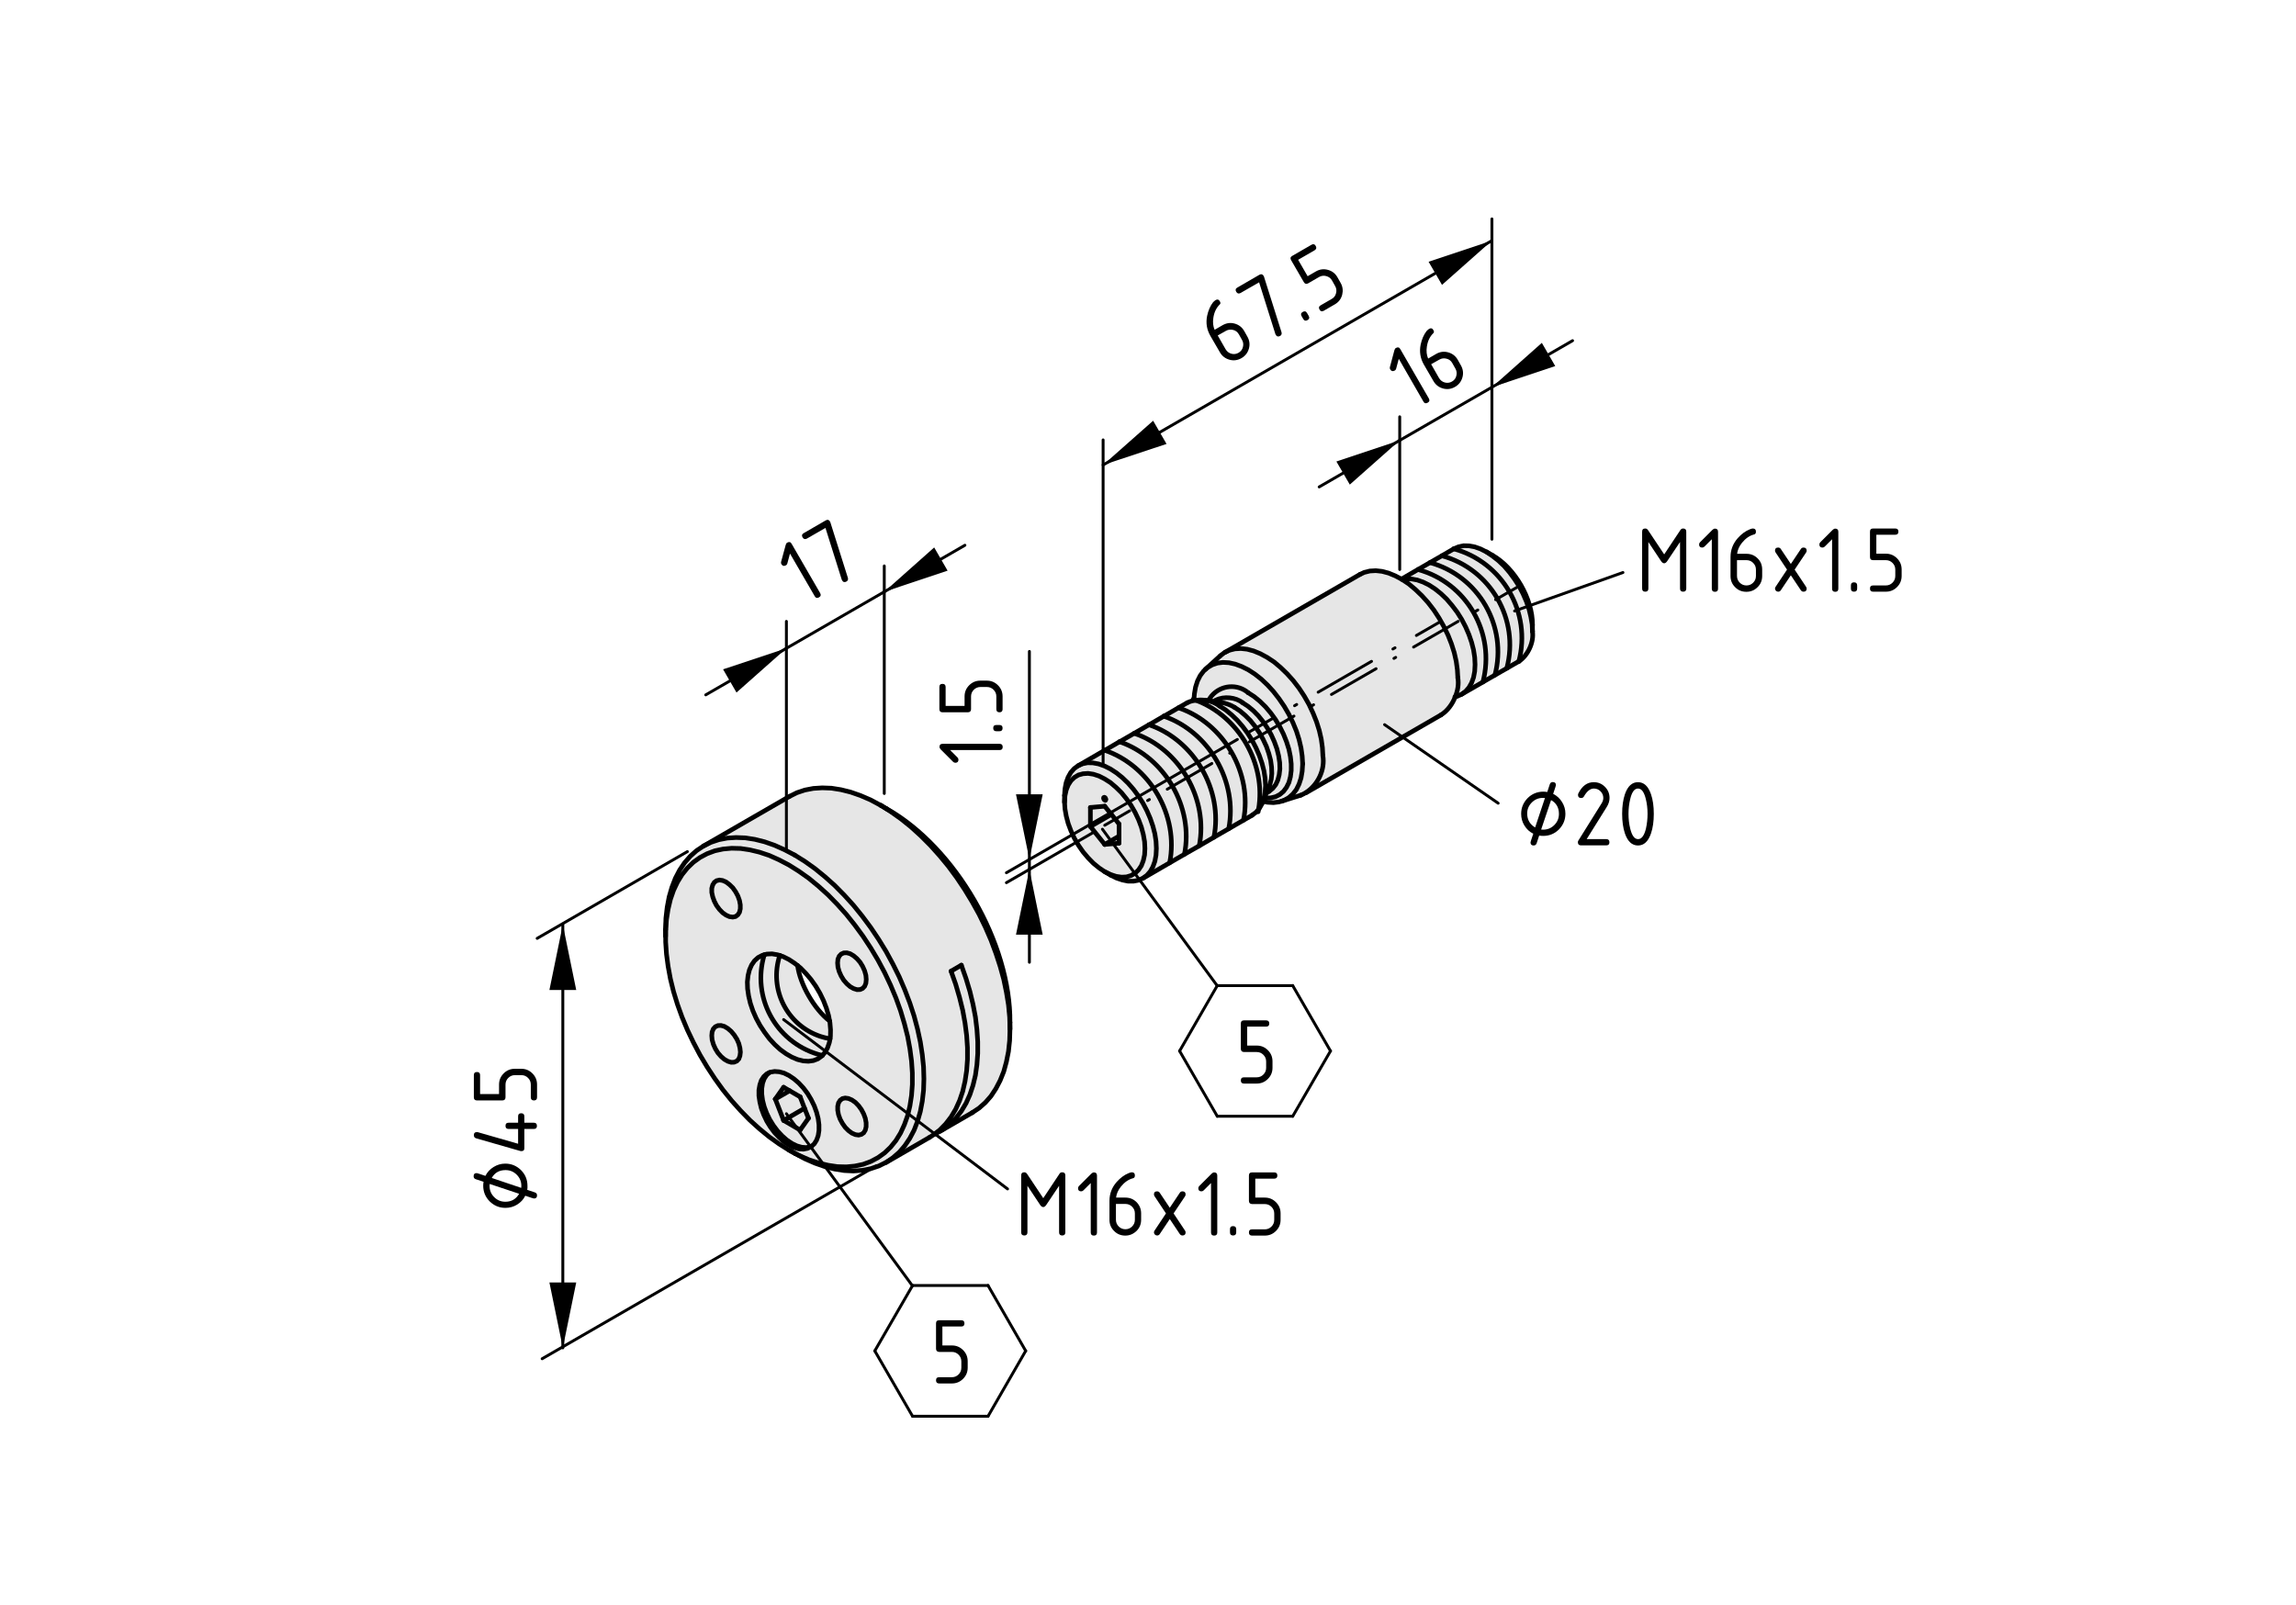 <?xml version="1.0" encoding="utf-8"?>
<!-- Generator: Adobe Illustrator 19.2.1, SVG Export Plug-In . SVG Version: 6.00 Build 0)  -->
<svg version="1.1" xmlns="http://www.w3.org/2000/svg" xmlns:xlink="http://www.w3.org/1999/xlink" x="0px" y="0px"
	 viewBox="0 0 198.71 138.9" style="enable-background:new 0 0 198.71 138.9;" xml:space="preserve">
<style type="text/css">
	.st0{fill:#E6E6E6;}
	.st1{fill:none;stroke:#000000;stroke-width:0.4;stroke-linecap:round;stroke-miterlimit:10;}
	.st2{fill:none;stroke:#000000;stroke-width:0.25;stroke-linecap:round;stroke-miterlimit:10;}
	.st3{fill:none;stroke:#000000;stroke-width:0.25;stroke-linecap:round;stroke-miterlimit:10;stroke-dasharray:0.213,2.135;}
	
		.st4{fill:none;stroke:#000000;stroke-width:0.25;stroke-linecap:round;stroke-miterlimit:10;stroke-dasharray:5.337,2.135,0.213,2.135;}
	.st5{fill:none;stroke:#000000;stroke-width:0.25;stroke-linecap:round;stroke-miterlimit:10;stroke-dasharray:0.178,1.784;}
	
		.st6{fill:none;stroke:#000000;stroke-width:0.25;stroke-linecap:round;stroke-miterlimit:10;stroke-dasharray:4.459,1.784,0.178,1.784;}
	.st7{fill:none;stroke:#000000;stroke-width:0.25;stroke-linecap:round;}
</style>
<g id="Kontur">
	<g id="ARC_22_">
		<g id="XMLID_1_">
			<g>
				<path class="st0" d="M132.63,54.66c0.14,0.92-0.39,2.07-1.16,2.58l-0.02,0.01c1.11-4.23-1.41-8.59-5.63-9.74l0.02-0.01l0.4-0.17
					l0.43-0.09l0.46,0.01l0.5,0.09l0.51,0.18l0.51,0.26h0.01l0.51,0.34l0.51,0.41l0.5,0.47l0.46,0.54l0.43,0.58l0.4,0.62l0.34,0.65
					l0.29,0.67l0.23,0.67l0.16,0.67l0.11,0.64L132.63,54.66z"/>
				<path class="st0" d="M125.82,47.51c4.22,1.15,6.74,5.51,5.63,9.74l-1.04,0.6v-0.01c1.11-4.22-1.4-8.58-5.62-9.73L125.82,47.51z"
					/>
				<path class="st0" d="M124.79,48.11c4.22,1.15,6.73,5.51,5.62,9.73v0.01l-1.03,0.59c1.11-4.23-1.41-8.58-5.62-9.74L124.79,48.11z
					"/>
				<path class="st0" d="M123.76,48.7c4.21,1.16,6.73,5.51,5.62,9.74l-1.04,0.6c1.11-4.23-1.4-8.59-5.62-9.74L123.76,48.7z"/>
				<path class="st0" d="M122.72,49.3c4.22,1.15,6.73,5.51,5.62,9.74l-1.84,1.06l0.34-0.25l0.29-0.33l0.23-0.41l0.17-0.47l0.1-0.53
					l0.03-0.58l-0.03-0.62l-0.1-0.65l-0.17-0.66l-0.23-0.67l-0.29-0.67l-0.34-0.65l-0.39-0.62l-0.44-0.58l-0.46-0.54l-0.49-0.47
					l-0.51-0.41l-0.52-0.34l-0.52-0.26l-0.51-0.18l-0.49-0.09l-0.47-0.01l-0.34,0.06l-0.01-0.01l-0.06-0.03L122.72,49.3z"/>
				<path class="st0" d="M127.63,56.91l0.03,0.62l-0.03,0.58l-0.1,0.53l-0.17,0.47l-0.23,0.41l-0.29,0.33l-0.34,0.25l-0.39,0.18
					l-0.16,0.03c0.22-0.53,0.31-1.11,0.22-1.63l-0.04-0.7l-0.1-0.73l-0.17-0.75l-0.24-0.76l-0.3-0.76l-0.36-0.74l-0.41-0.73
					l-0.45-0.69l-0.5-0.65l-0.53-0.59l-0.56-0.54l-0.57-0.48l-0.58-0.39l0.34-0.06l0.47,0.01l0.49,0.09l0.51,0.18l0.52,0.26
					l0.52,0.34l0.51,0.41l0.49,0.47l0.46,0.54l0.44,0.58l0.39,0.62l0.34,0.65l0.29,0.67l0.23,0.67l0.17,0.66L127.63,56.91z"/>
				<path class="st0" d="M125.95,60.31c-0.25,0.65-0.69,1.24-1.24,1.58l-11.68,6.74l-0.01-0.02c1.04-0.66,1.67-1.98,1.47-3.19
					l-0.04-0.7l-0.1-0.73l-0.17-0.75l-0.24-0.76l-0.3-0.75l-0.35-0.75l-0.41-0.72l-0.46-0.7l-0.5-0.65l-0.53-0.59l-0.56-0.54
					l-0.57-0.48l-0.59-0.39l-0.59-0.32l-0.58-0.24l-0.56-0.15l-0.55-0.06l-0.51,0.03l-0.48,0.12l-0.38,0.18l11.67-6.74l0.38-0.18
					l0.48-0.12l0.52-0.03l0.54,0.06l0.57,0.15l0.58,0.24l0.53,0.28l0.06,0.03l0.01,0.01l0.58,0.39l0.57,0.48l0.56,0.54l0.53,0.59
					l0.5,0.65l0.45,0.69l0.41,0.73l0.36,0.74l0.3,0.76l0.24,0.76l0.17,0.75l0.1,0.73l0.04,0.7
					C126.26,59.2,126.17,59.78,125.95,60.31z"/>
				<path class="st0" d="M114.49,65.42c0.2,1.21-0.43,2.53-1.47,3.19c-0.14,0.09-0.29,0.17-0.45,0.23l-1.65,0.52v-0.01l0.23-0.08
					l0.4-0.23l0.35-0.31l0.3-0.39l0.23-0.47l0.17-0.52l0.1-0.59l0.04-0.64l-0.04-0.67l-0.1-0.7l-0.17-0.73l-0.23-0.73l-0.3-0.73
					l-0.35-0.72l-0.4-0.69l-0.45-0.66l-0.48-0.62l-0.52-0.57l-0.54-0.51l-0.56-0.44l-0.57-0.37l-0.56-0.28l-0.56-0.21l-0.54-0.12
					l-0.52-0.03l-0.49,0.06l-0.44,0.15l-0.4,0.23l-0.01-0.01l1.1-1l0.35-0.27l0.06-0.03l0.38-0.18l0.48-0.12l0.51-0.03l0.55,0.06
					l0.56,0.15l0.58,0.24l0.59,0.32l0.59,0.39l0.57,0.48l0.56,0.54l0.53,0.59l0.5,0.65l0.46,0.7l0.41,0.72l0.35,0.75l0.3,0.75
					l0.24,0.76l0.17,0.75l0.1,0.73L114.49,65.42z"/>
				<path class="st0" d="M104.18,60.61c-0.23-0.03-0.45-0.02-0.67,0.01c0,0,0-0.01-0.01,0c-0.05-0.03-0.11-0.05-0.17-0.06l0.04-0.5
					l0.1-0.58l0.17-0.53l0.23-0.46l0.3-0.4l0.35-0.31l0.4-0.23l0.44-0.15l0.49-0.06l0.52,0.03l0.54,0.12l0.56,0.21l0.56,0.28
					l0.57,0.37l0.56,0.44l0.54,0.51l0.52,0.57l0.48,0.62l0.45,0.66l0.4,0.69l0.35,0.72l0.3,0.73l0.23,0.73l0.17,0.73l0.1,0.7
					l0.04,0.67l-0.04,0.64l-0.1,0.59l-0.17,0.52l-0.23,0.47l-0.3,0.39l-0.35,0.31l-0.4,0.23l-0.23,0.08l-0.22,0.07l-0.48,0.06
					l-0.52-0.03l-0.39-0.08l0.12-0.3h0.01l0.08,0.01l0.45-0.01l0.42-0.1l0.37-0.19l0.32-0.27l0.26-0.35l0.21-0.42l0.13-0.49
					l0.07-0.54v-0.59l-0.07-0.62l-0.13-0.64l-0.21-0.66l-0.26-0.65l-0.32-0.64l-0.37-0.62l-0.42-0.58l-0.45-0.53l-0.48-0.47
					l-0.5-0.41l-0.51-0.33c-0.94-0.8-2.36-0.68-3.17,0.27c-0.08,0.09-0.22,0.3-0.28,0.42l-0.15-0.02c-0.07-0.01-0.14-0.02-0.21-0.03
					C104.2,60.61,104.19,60.61,104.18,60.61z"/>
				<path class="st0" d="M111.75,66.12v0.59l-0.07,0.54l-0.13,0.49l-0.21,0.42l-0.26,0.35l-0.32,0.27l-0.37,0.19l-0.42,0.1
					l-0.45,0.01l-0.08-0.01h-0.01l0.18-0.43l0.21-0.13h0.01l0.03-0.02l0.3-0.25l0.25-0.32l0.18-0.39l0.12-0.46l0.06-0.51L110.75,66
					l-0.09-0.58l-0.15-0.6l-0.22-0.61l-0.27-0.6l-0.33-0.58l-0.37-0.55l-0.41-0.51l-0.44-0.45l-0.46-0.38l-0.47-0.31
					c-0.59-0.47-1.61-0.58-2.28-0.23h-0.01l-0.21,0.12l-0.46-0.06c0.06-0.12,0.2-0.33,0.28-0.42c0.81-0.95,2.23-1.07,3.17-0.27
					l0.51,0.33l0.5,0.41l0.48,0.47l0.45,0.53l0.42,0.58l0.37,0.62l0.32,0.64l0.26,0.65l0.21,0.66l0.13,0.64L111.75,66.12z"/>
				<path class="st0" d="M110.75,66l0.02,0.56l-0.06,0.51l-0.12,0.46l-0.18,0.39l-0.25,0.32l-0.3,0.25l-0.03,0.02h-0.01l-0.21,0.13
					l0.25-0.61l0.04-0.1l0.12-0.46l0.05-0.51l-0.02-0.55l-0.08-0.59l-0.16-0.6l-0.21-0.61l-0.28-0.6L109,63.43l-0.38-0.55
					l-0.41-0.51l-0.44-0.44l-0.46-0.39l-0.47-0.31c-0.28-0.19-0.82-0.38-1.15-0.42l-0.65-0.09l0.21-0.12h0.01
					c0.67-0.35,1.69-0.24,2.28,0.23l0.47,0.31l0.46,0.38l0.44,0.45l0.41,0.51l0.37,0.55l0.33,0.58l0.27,0.6l0.22,0.61l0.15,0.6
					L110.75,66z"/>
				<path class="st0" d="M110.05,66.41l0.02,0.55l-0.05,0.51l-0.12,0.46l-0.04,0.1l-0.25,0.61l-0.18,0.43l-0.12,0.3l-0.05,0.12
					h-0.01l0.14-0.38l0.1-0.53l0.04-0.58l-0.04-0.62l-0.1-0.65l-0.17-0.66l-0.23-0.67l-0.29-0.67l-0.34-0.65l-0.39-0.62l-0.43-0.58
					l-0.47-0.54l-0.49-0.47l-0.51-0.42l-0.52-0.33c-0.31-0.24-0.7-0.41-1.12-0.48l0.15,0.02l0.46,0.06l0.65,0.09
					c0.33,0.04,0.87,0.23,1.15,0.42l0.47,0.31l0.46,0.39l0.44,0.44l0.41,0.51l0.38,0.55l0.32,0.58l0.28,0.6l0.21,0.61l0.16,0.6
					L110.05,66.41z"/>
				<path class="st0" d="M109.49,67.38l0.04,0.62l-0.04,0.58l-0.1,0.53l-0.14,0.38l-0.03,0.09l-0.23,0.41l-0.07,0.08
					c0.68-3.93-1.68-8.04-5.41-9.45c0.22-0.03,0.44-0.04,0.67-0.01c0.01,0,0.02,0,0.04,0l0.21,0.03c0.42,0.07,0.81,0.24,1.12,0.48
					l0.52,0.33l0.51,0.42l0.49,0.47l0.47,0.54l0.43,0.58l0.39,0.62l0.34,0.65l0.29,0.67l0.23,0.67l0.17,0.66L109.49,67.38z"/>
				<path class="st0" d="M103.51,60.62c3.73,1.41,6.09,5.52,5.41,9.45l-0.22,0.25l-0.34,0.25v0.01L107.62,71
					c0.8-4.06-1.7-8.4-5.63-9.73l0.75-0.43c0.23-0.12,0.48-0.19,0.76-0.22C103.51,60.61,103.51,60.62,103.51,60.62z"/>
				<path class="st0" d="M101.99,61.27c3.93,1.33,6.43,5.67,5.63,9.73l-1.28,0.74c0.8-4.07-1.7-8.39-5.61-9.74L101.99,61.27z"/>
				<path class="st0" d="M100.73,62c3.91,1.35,6.41,5.67,5.61,9.74l-1.28,0.74c0.81-4.07-1.69-8.39-5.61-9.74L100.73,62L100.73,62z"
					/>
				<path class="st0" d="M99.45,62.74c3.92,1.35,6.42,5.67,5.61,9.74l-1.27,0.74c0.8-4.07-1.7-8.4-5.63-9.74L99.45,62.74
					L99.45,62.74z"/>
				<path class="st0" d="M98.16,63.48c3.93,1.34,6.43,5.67,5.63,9.74l-1.28,0.73c0.81-4.07-1.7-8.39-5.61-9.74L98.16,63.48z"/>
				<path class="st0" d="M96.9,64.21c3.91,1.35,6.42,5.67,5.61,9.74l-1.28,0.74c0.81-4.07-1.69-8.39-5.61-9.74l1.27-0.74H96.9z"/>
				<path class="st0" d="M95.62,64.95c3.92,1.35,6.42,5.67,5.61,9.74l-2.31,1.34v-0.01l0.34-0.25l0.29-0.33l0.23-0.41l0.17-0.47
					l0.1-0.53l0.03-0.58l-0.03-0.62l-0.1-0.65l-0.17-0.66l-0.23-0.67l-0.29-0.67l-0.34-0.65l-0.39-0.62l-0.43-0.58l-0.47-0.54
					l-0.49-0.47l-0.51-0.41l-0.52-0.34l-0.52-0.26l-0.51-0.18l-0.49-0.09l-0.47-0.01l-0.43,0.09l-0.39,0.17L95.62,64.95L95.62,64.95
					z"/>
				<polygon class="st0" points="100.05,72.83 100.08,73.45 100.05,74.03 99.95,74.56 99.78,75.03 99.55,75.44 99.26,75.77 
					98.92,76.02 98.53,76.2 98.1,76.28 97.63,76.28 97.14,76.18 96.63,76.01 96.11,75.75 95.61,75.46 96.11,75.7 96.59,75.86 
					97.06,75.93 97.49,75.91 97.89,75.79 98.24,75.59 98.54,75.3 98.78,74.94 98.95,74.5 99.06,74 99.09,73.45 99.06,72.86 
					98.95,72.24 98.78,71.6 98.54,70.96 98.24,70.33 97.89,69.72 97.49,69.15 97.06,68.62 96.59,68.16 96.11,67.75 95.61,67.43 
					95.12,67.18 94.63,67.02 94.17,66.95 93.73,66.98 93.33,67.09 92.98,67.3 92.69,67.58 92.45,67.95 92.28,68.38 92.17,68.88 
					92.13,69.44 92.13,68.86 92.17,68.28 92.27,67.75 92.44,67.28 92.67,66.87 92.96,66.54 93.3,66.29 93.69,66.12 94.12,66.03 
					94.59,66.04 95.08,66.13 95.59,66.31 96.11,66.57 96.63,66.91 97.14,67.32 97.63,67.79 98.1,68.33 98.53,68.91 98.92,69.53 
					99.26,70.18 99.55,70.85 99.78,71.52 99.95,72.18 				"/>
				<path class="st0" d="M99.06,72.86l0.03,0.59L99.06,74l-0.11,0.5l-0.17,0.44l-0.24,0.36l-0.3,0.29l-0.35,0.2l-0.4,0.12
					l-0.43,0.02l-0.47-0.07l-0.48-0.16l-0.5-0.24l-0.49-0.33l-0.49-0.4l-0.46-0.47l-0.44-0.52l-0.4-0.58l-0.35-0.6l-0.29-0.63
					l-0.24-0.64l-0.17-0.64l-0.11-0.62l-0.04-0.59l0.04-0.56l0.11-0.5l0.17-0.43l0.24-0.37l0.29-0.28l0.35-0.21l0.4-0.11l0.44-0.03
					l0.46,0.07l0.49,0.16l0.49,0.25l0.5,0.32l0.48,0.41l0.47,0.46l0.43,0.53l0.4,0.57l0.35,0.61l0.3,0.63l0.24,0.64l0.17,0.64
					L99.06,72.86z M96.85,72.99v-0.61v-1.05l-0.66-0.83h-0.01l-0.57-0.71l-1.24,0.11v1.65l1.24,1.55L96.85,72.99z M95.71,69.2
					l-0.01-0.04l-0.02-0.05l-0.03-0.05l-0.04-0.03l-0.04-0.01l-0.03,0.01l-0.02,0.02l-0.01,0.04l0.01,0.05l0.02,0.05l0.03,0.04
					l0.04,0.03l0.04,0.02l0.03-0.01l0.02-0.03L95.71,69.2z"/>
				<polygon class="st0" points="96.85,71.33 96.85,72.38 95.61,73.1 94.37,71.55 96.18,70.5 96.19,70.5 				"/>
				<polygon class="st0" points="96.18,70.5 94.37,71.55 94.37,69.9 95.61,69.79 				"/>
				<polygon class="st0" points="87.38,88.05 87.41,89.08 87.38,90.08 87.28,91.02 87.1,91.92 86.87,92.76 86.56,93.53 86.19,94.24 
					85.77,94.88 85.28,95.44 84.74,95.92 84.14,96.32 81.67,97.75 81.66,97.74 82.23,97.3 82.75,96.77 83.21,96.17 83.61,95.5 
					83.94,94.76 84.21,93.95 84.42,93.08 84.55,92.16 84.62,91.19 84.62,90.18 84.55,89.12 84.42,88.04 84.21,86.94 83.94,85.82 
					83.6,84.69 83.2,83.55 82.31,84.07 82.71,85.2 83.04,86.33 83.32,87.46 83.52,88.56 83.66,89.64 83.73,90.69 83.73,91.71 
					83.66,92.68 83.52,93.6 83.32,94.47 83.05,95.27 82.71,96.02 82.31,96.69 81.85,97.29 81.34,97.81 80.89,98.16 80.77,98.25 
					80.46,98.45 76.69,100.63 76.69,100.62 77.28,100.22 77.83,99.74 78.31,99.18 78.74,98.54 79.11,97.84 79.41,97.06 79.65,96.22 
					79.82,95.33 79.93,94.38 79.96,93.39 79.93,92.35 79.82,91.29 79.65,90.19 79.41,89.08 79.11,87.95 78.74,86.82 78.31,85.69 
					77.83,84.57 77.28,83.46 76.69,82.37 76.04,81.31 75.35,80.28 74.62,79.3 73.86,78.36 73.06,77.48 72.24,76.65 71.39,75.89 
					70.53,75.19 69.66,74.57 68.78,74.02 67.9,73.56 67.03,73.17 66.17,72.87 65.33,72.66 64.5,72.53 63.7,72.5 62.94,72.55 
					62.21,72.69 61.52,72.92 60.88,73.24 68.33,68.94 68.97,68.62 69.66,68.39 70.39,68.25 71.16,68.2 71.96,68.23 72.78,68.36 
					73.62,68.57 74.48,68.87 75.36,69.25 76.23,69.72 76.24,69.72 77.11,70.27 77.98,70.89 78.84,71.58 79.69,72.35 80.51,73.17 
					81.31,74.06 82.08,74.99 82.81,75.98 83.49,77 84.14,78.07 84.74,79.15 85.28,80.26 85.77,81.39 86.19,82.52 86.56,83.65 
					86.87,84.78 87.1,85.89 87.28,86.99 				"/>
				<polygon class="st0" points="84.62,90.18 84.62,91.19 84.55,92.16 84.42,93.08 84.21,93.95 83.94,94.76 83.61,95.5 83.21,96.17 
					82.75,96.77 82.23,97.3 81.66,97.74 81.04,98.1 80.9,98.17 80.89,98.16 81.34,97.81 81.85,97.29 82.31,96.69 82.71,96.02 
					83.05,95.27 83.32,94.47 83.52,93.6 83.66,92.68 83.73,91.71 83.73,90.69 83.66,89.64 83.52,88.56 83.32,87.46 83.04,86.33 
					82.71,85.2 82.31,84.07 83.2,83.55 83.6,84.69 83.94,85.82 84.21,86.94 84.42,88.04 84.55,89.12 				"/>
				<polygon class="st0" points="79.93,92.35 79.96,93.39 79.93,94.38 79.82,95.33 79.65,96.22 79.41,97.06 79.11,97.84 
					78.74,98.54 78.31,99.18 77.83,99.74 77.28,100.22 76.69,100.62 76.04,100.94 75.35,101.17 74.62,101.31 73.86,101.37 
					73.06,101.33 72.24,101.2 71.39,100.99 70.53,100.69 69.66,100.31 68.78,99.84 68.52,99.69 69.14,100.01 70,100.39 
					70.84,100.67 71.67,100.87 72.47,100.99 73.25,101.01 73.99,100.94 74.7,100.79 75.37,100.54 75.99,100.21 76.56,99.8 
					77.08,99.3 77.54,98.73 77.94,98.08 78.27,97.36 78.55,96.58 78.75,95.73 78.89,94.83 78.96,93.88 78.96,92.88 78.89,91.85 
					78.75,90.79 78.55,89.71 78.27,88.61 77.94,87.5 77.54,86.39 77.08,85.29 76.56,84.19 75.99,83.12 75.37,82.08 74.7,81.06 
					73.99,80.09 73.25,79.16 72.47,78.29 71.67,77.47 70.84,76.72 70,76.03 69.14,75.42 68.28,74.88 67.42,74.43 66.57,74.05 
					65.73,73.77 64.9,73.57 64.1,73.45 63.32,73.43 62.57,73.5 61.87,73.65 61.2,73.9 60.58,74.23 60.01,74.64 59.49,75.14 
					59.03,75.71 58.63,76.36 58.29,77.08 58.02,77.86 57.82,78.71 57.68,79.61 57.61,80.56 57.6,80.56 57.6,80.48 57.63,79.49 
					57.74,78.54 57.91,77.64 58.15,76.81 58.45,76.03 58.82,75.32 59.25,74.68 59.74,74.12 60.28,73.64 60.88,73.24 61.52,72.92 
					62.21,72.69 62.94,72.55 63.7,72.5 64.5,72.53 65.33,72.66 66.17,72.87 67.03,73.17 67.9,73.56 68.78,74.02 69.66,74.57 
					70.53,75.19 71.39,75.89 72.24,76.65 73.06,77.48 73.86,78.36 74.62,79.3 75.35,80.28 76.04,81.31 76.69,82.37 77.28,83.46 
					77.83,84.57 78.31,85.69 78.74,86.82 79.11,87.95 79.41,89.08 79.65,90.19 79.82,91.29 				"/>
				<path class="st0" d="M68.46,99.65l-0.18-0.09l-0.86-0.54l-0.85-0.61l-0.84-0.69l-0.83-0.75l-0.8-0.82l-0.78-0.87l-0.75-0.93
					l-0.7-0.97l-0.67-1.02l-0.62-1.04l-0.57-1.08l-0.52-1.09l-0.46-1.1l-0.4-1.11l-0.34-1.11l-0.27-1.1l-0.2-1.09l-0.14-1.06
					l-0.07-1.03v-0.99l0.07-0.95l0.14-0.9l0.2-0.85l0.27-0.78l0.34-0.72l0.4-0.65l0.46-0.57l0.52-0.5l0.57-0.41l0.62-0.33l0.67-0.25
					l0.7-0.15l0.75-0.07l0.78,0.02l0.8,0.12l0.83,0.2l0.84,0.28l0.85,0.38l0.86,0.45l0.86,0.54L70,76.03l0.84,0.69l0.83,0.75
					l0.8,0.82l0.78,0.87l0.74,0.93l0.71,0.97l0.67,1.02l0.62,1.04l0.57,1.07l0.52,1.1l0.46,1.1l0.4,1.11l0.33,1.11l0.28,1.1
					l0.2,1.08l0.14,1.06l0.07,1.03v1l-0.07,0.95l-0.14,0.9l-0.2,0.85l-0.28,0.78l-0.33,0.72l-0.4,0.65l-0.46,0.57l-0.52,0.5
					l-0.57,0.41l-0.62,0.33l-0.67,0.25l-0.71,0.15l-0.74,0.07l-0.78-0.02l-0.8-0.12l-0.83-0.2L70,100.39l-0.86-0.38l-0.62-0.32
					L68.46,99.65z M70.22,99.24l0.25-0.22l0.2-0.32l0.14-0.39l0.07-0.45v-0.49l-0.07-0.54l-0.14-0.55l-0.2-0.55l-0.27-0.55
					l-0.31-0.52l-0.36-0.48l-0.4-0.43l-0.42-0.36l-0.43-0.29l-0.43-0.21l-0.41-0.11l-0.4-0.03l-0.36,0.06l-0.13,0.06l-0.19,0.09
					L66.1,93.2l-0.21,0.32l-0.13,0.39l-0.08,0.45v0.5l0.08,0.53l0.13,0.55l0.21,0.56l0.26,0.55l0.32,0.52l0.36,0.48l0.4,0.42
					l0.41,0.37l0.43,0.29l0.43,0.2l0.42,0.12l0.4,0.03l0.36-0.07l0.31-0.15L70.22,99.24z M71.8,88.38l-0.09-0.47l-0.19-0.64
					l-0.25-0.65l-0.31-0.64l-0.36-0.61l-0.41-0.58l-0.44-0.52l-0.47-0.48l-0.25-0.2l-0.25-0.2l-0.5-0.33l-0.5-0.25l-0.29-0.1
					l-0.2-0.06l-0.47-0.08l-0.45,0.02l-0.22,0.06l-0.18,0.05l-0.36,0.19l-0.31,0.28l-0.25,0.36l-0.19,0.43l-0.12,0.49L64.68,85
					l0.02,0.59l0.09,0.62l0.15,0.64l0.22,0.65l0.28,0.64l0.34,0.63l0.39,0.59l0.42,0.56l0.46,0.5l0.48,0.44l0.5,0.36l0.5,0.29
					l0.5,0.21l0.49,0.12l0.45,0.03l0.43-0.06l0.39-0.15l0.33-0.24l0.05-0.05l0.23-0.27l0.22-0.39l0.16-0.47l0.06-0.32l0.03-0.2
					l0.01-0.57l-0.05-0.61L71.8,88.38z M74.97,84.79l-0.03-0.36l-0.11-0.39l-0.17-0.38l-0.22-0.36l-0.27-0.31l-0.29-0.25l-0.3-0.18
					l-0.29-0.08l-0.27,0.01l-0.22,0.1l-0.17,0.18l-0.11,0.26l-0.03,0.33l0.03,0.36l0.11,0.39l0.17,0.38l0.22,0.36l0.27,0.31
					l0.29,0.25l0.3,0.17l0.29,0.09l0.27-0.01l0.22-0.1l0.17-0.18l0.11-0.27L74.97,84.79z M74.96,97.54v-0.35l-0.07-0.38l-0.14-0.38
					l-0.2-0.38l-0.24-0.33l-0.28-0.29l-0.3-0.21l-0.3-0.13l-0.28-0.04l-0.24,0.05l-0.2,0.15l-0.14,0.22l-0.07,0.3v0.34l0.07,0.38
					l0.14,0.39l0.2,0.37l0.24,0.34l0.28,0.28l0.3,0.22l0.3,0.13l0.28,0.04l0.24-0.06l0.2-0.14l0.14-0.23L74.96,97.54z M64.08,91.08
					l-0.04-0.36l-0.1-0.39l-0.17-0.38l-0.23-0.36l-0.26-0.31l-0.29-0.25l-0.3-0.18l-0.29-0.08l-0.27,0.01l-0.22,0.1l-0.17,0.18
					l-0.11,0.27l-0.03,0.32l0.03,0.36l0.11,0.39l0.17,0.38l0.22,0.36l0.27,0.31l0.29,0.25l0.3,0.17l0.29,0.09l0.26-0.01l0.23-0.1
					l0.17-0.18l0.1-0.27L64.08,91.08z M64.07,78.67v-0.34L64,77.95l-0.14-0.39l-0.2-0.37l-0.24-0.34l-0.29-0.28l-0.29-0.22
					l-0.3-0.13l-0.28-0.04l-0.25,0.06l-0.19,0.14l-0.14,0.23L61.6,76.9v0.35l0.08,0.37l0.14,0.39l0.19,0.37l0.25,0.34l0.28,0.29
					l0.3,0.21l0.29,0.13l0.29,0.04l0.24-0.05l0.2-0.15L64,78.97L64.07,78.67z"/>
				<polygon class="st0" points="74.94,84.43 74.97,84.79 74.94,85.11 74.83,85.38 74.66,85.56 74.44,85.66 74.17,85.67 
					73.88,85.58 73.58,85.41 73.29,85.16 73.02,84.85 72.8,84.49 72.63,84.11 72.52,83.72 72.49,83.36 72.52,83.03 72.63,82.77 
					72.8,82.59 73.02,82.49 73.29,82.48 73.58,82.56 73.88,82.74 74.17,82.99 74.44,83.3 74.66,83.66 74.83,84.04 				"/>
				<polygon class="st0" points="74.96,97.19 74.96,97.54 74.89,97.83 74.75,98.06 74.55,98.2 74.31,98.26 74.03,98.22 73.73,98.09 
					73.43,97.87 73.15,97.59 72.91,97.25 72.71,96.88 72.57,96.49 72.5,96.11 72.5,95.77 72.57,95.47 72.71,95.25 72.91,95.1 
					73.15,95.05 73.43,95.09 73.73,95.22 74.03,95.43 74.31,95.72 74.55,96.05 74.75,96.43 74.89,96.81 				"/>
				<path class="st0" d="M71.83,88.54l0.05,0.61l-0.01,0.57l-0.03,0.2c-0.22-0.03-0.63-0.13-0.83-0.2c-2.91-0.97-4.48-4.1-3.52-7.01
					l0.29,0.1l0.5,0.25l0.5,0.33l0.25,0.2c0.2,1.62,1.47,3.81,2.77,4.79L71.83,88.54z"/>
				<path class="st0" d="M71.84,89.92l-0.06,0.32l-0.16,0.47L71.4,91.1l-0.23,0.27c-0.11-0.03-0.3-0.08-0.4-0.11
					c-3.66-1.11-5.73-4.96-4.62-8.61l0.22-0.06l0.45-0.02l0.47,0.08l0.2,0.06c-0.96,2.91,0.61,6.04,3.52,7.01
					C71.21,89.79,71.62,89.89,71.84,89.92z"/>
				<path class="st0" d="M71.17,91.37l-0.05,0.05l-0.33,0.24l-0.39,0.15l-0.43,0.06l-0.45-0.03l-0.49-0.12l-0.5-0.21l-0.5-0.29
					l-0.5-0.36l-0.48-0.44l-0.46-0.5l-0.42-0.56l-0.39-0.59l-0.34-0.63l-0.28-0.64l-0.22-0.65l-0.15-0.64l-0.09-0.62L64.68,85
					l0.06-0.55l0.12-0.49l0.19-0.43l0.25-0.36l0.31-0.28l0.36-0.19l0.18-0.05c-1.11,3.65,0.96,7.5,4.62,8.61
					C70.87,91.29,71.06,91.34,71.17,91.37z"/>
				<path class="st0" d="M70.88,97.37v0.49l-0.07,0.45l-0.14,0.39l-0.2,0.32l-0.25,0.22l-0.09,0.03l-0.36,0.07l-0.39-0.03
					l-0.42-0.12l-0.43-0.21l-0.43-0.29l-0.41-0.36l-0.4-0.43l-0.36-0.48l-0.32-0.52l-0.26-0.54l-0.21-0.56L66,95.25l-0.07-0.53v-0.5
					L66,93.77l0.14-0.39l0.21-0.32l0.2-0.19l0.13-0.06l0.36-0.06l0.4,0.03l0.41,0.11l0.43,0.21l0.43,0.29l0.42,0.36l0.4,0.43
					l0.36,0.48l0.31,0.52l0.27,0.55l0.2,0.55l0.14,0.55L70.88,97.37z M69.97,96.8l-0.34-0.86l-0.38-0.99l-0.91-0.53l-0.52-0.3
					l-0.72,1.02l0.72,1.85l1.43,0.83L69.97,96.8z"/>
				<polygon class="st0" points="70.22,99.24 70.2,99.26 69.89,99.41 69.53,99.48 69.13,99.45 68.71,99.33 68.28,99.13 67.85,98.84 
					67.44,98.47 67.04,98.05 66.68,97.57 66.36,97.05 66.1,96.5 65.89,95.94 65.76,95.39 65.68,94.86 65.68,94.36 65.76,93.91 
					65.89,93.52 66.1,93.2 66.36,92.96 66.55,92.87 66.35,93.06 66.14,93.38 66,93.77 65.93,94.22 65.93,94.72 66,95.25 66.14,95.8 
					66.35,96.36 66.61,96.9 66.93,97.42 67.29,97.9 67.69,98.33 68.1,98.69 68.53,98.98 68.96,99.19 69.38,99.31 69.77,99.34 
					70.13,99.27 				"/>
				<polygon class="st0" points="69.63,95.94 69.97,96.8 69.25,97.82 67.82,96.99 				"/>
				<polygon class="st0" points="69.25,94.95 69.63,95.94 67.82,96.99 67.1,95.14 68.34,94.42 				"/>
				<polygon class="st0" points="64.04,90.72 64.08,91.08 64.04,91.4 63.94,91.67 63.77,91.85 63.54,91.95 63.28,91.96 62.99,91.87 
					62.69,91.7 62.4,91.45 62.13,91.14 61.91,90.78 61.74,90.4 61.63,90.01 61.6,89.65 61.63,89.33 61.74,89.06 61.91,88.88 
					62.13,88.78 62.4,88.77 62.69,88.85 62.99,89.03 63.28,89.28 63.54,89.59 63.77,89.95 63.94,90.33 				"/>
				<polygon class="st0" points="64.07,78.33 64.07,78.67 64,78.97 63.86,79.19 63.66,79.34 63.42,79.39 63.13,79.35 62.84,79.22 
					62.54,79.01 62.26,78.72 62.01,78.38 61.82,78.01 61.68,77.62 61.6,77.25 61.6,76.9 61.68,76.61 61.82,76.38 62.01,76.24 
					62.26,76.18 62.54,76.22 62.84,76.35 63.13,76.57 63.42,76.85 63.66,77.19 63.86,77.56 64,77.95 				"/>
			</g>
			<g>
				<polyline class="st1" points="57.6,80.48 57.6,80.56 57.6,81.05 				"/>
				<line class="st1" x1="68.52" y1="99.69" x2="68.78" y2="99.84"/>
				<line class="st1" x1="68.28" y1="99.55" x2="68.46" y2="99.65"/>
				<line class="st1" x1="68.33" y1="68.94" x2="60.88" y2="73.24"/>
				<polyline class="st1" points="81.36,97.93 81.67,97.75 84.14,96.32 				"/>
				<line class="st1" x1="76.69" y1="100.63" x2="80.46" y2="98.45"/>
				<line class="st1" x1="87.41" y1="89.08" x2="87.41" y2="88.51"/>
				<line class="st1" x1="76.73" y1="70.01" x2="76.24" y2="69.72"/>
				<line class="st1" x1="92.13" y1="68.86" x2="92.13" y2="69.44"/>
				<line class="st1" x1="95.61" y1="75.46" x2="96.11" y2="75.75"/>
				<line class="st1" x1="95.61" y1="64.95" x2="93.3" y2="66.29"/>
				<line class="st1" x1="96.89" y1="64.21" x2="95.62" y2="64.95"/>
				<polyline class="st1" points="99.44,62.74 98.16,63.48 96.9,64.21 				"/>
				<line class="st1" x1="100.72" y1="62" x2="99.45" y2="62.74"/>
				<polyline class="st1" points="102.74,60.84 101.99,61.27 100.73,62 				"/>
				<polyline class="st1" points="98.92,76.03 101.23,74.69 102.51,73.95 103.79,73.22 105.06,72.48 106.34,71.74 107.62,71 
					108.36,70.58 				"/>
				<polyline class="st1" points="105.61,56.77 104.51,57.77 104.32,57.94 				"/>
				<line class="st1" x1="110.92" y1="69.36" x2="112.57" y2="68.84"/>
				<polyline class="st1" points="109.26,69.49 109.31,69.37 109.43,69.07 109.61,68.64 109.86,68.03 				"/>
				<line class="st1" x1="104.18" y1="60.61" x2="104.13" y2="60.6"/>
				<polyline class="st1" points="105.69,60.81 105.04,60.72 104.58,60.66 104.43,60.64 104.22,60.61 				"/>
				<line class="st1" x1="117.69" y1="49.73" x2="106.02" y2="56.47"/>
				<line class="st1" x1="113.03" y1="68.63" x2="124.71" y2="61.89"/>
				<line class="st1" x1="105.25" y1="60.6" x2="105.04" y2="60.72"/>
				<line class="st1" x1="109.61" y1="68.64" x2="109.82" y2="68.51"/>
				<polyline class="st1" points="126.5,60.1 128.34,59.04 129.38,58.44 130.41,57.85 131.45,57.25 131.47,57.24 				"/>
				<polyline class="st1" points="125.84,47.5 125.82,47.51 124.79,48.11 123.76,48.7 122.72,49.3 121.29,50.13 				"/>
				<line class="st1" x1="132.63" y1="54.66" x2="132.63" y2="54.09"/>
				<line class="st1" x1="129.15" y1="48.06" x2="128.66" y2="47.78"/>
				<polyline class="st1" points="68.28,74.88 67.42,74.43 66.57,74.05 65.73,73.77 64.9,73.57 64.1,73.45 63.32,73.43 62.57,73.5 
					61.87,73.65 61.2,73.9 60.58,74.23 60.01,74.64 59.49,75.14 59.03,75.71 58.63,76.36 58.29,77.08 58.02,77.86 57.82,78.71 
					57.68,79.61 57.61,80.56 57.61,81.55 57.68,82.58 57.82,83.64 58.02,84.73 58.29,85.83 58.63,86.94 59.03,88.05 59.49,89.15 
					60.01,90.24 60.58,91.32 61.2,92.36 61.87,93.38 62.57,94.35 63.32,95.28 64.1,96.15 64.9,96.97 65.73,97.72 66.57,98.41 
					67.42,99.02 68.28,99.56 68.46,99.65 68.52,99.69 69.14,100.01 70,100.39 70.84,100.67 71.67,100.87 72.47,100.99 73.25,101.01 
					73.99,100.94 74.7,100.79 75.37,100.54 75.99,100.21 76.56,99.8 77.08,99.3 77.54,98.73 77.94,98.08 78.27,97.36 78.55,96.58 
					78.75,95.73 78.89,94.83 78.96,93.88 78.96,92.88 78.89,91.85 78.75,90.79 78.55,89.71 78.27,88.61 77.94,87.5 77.54,86.39 
					77.08,85.29 76.56,84.19 75.99,83.12 75.37,82.08 74.7,81.06 73.99,80.09 73.25,79.16 72.47,78.29 71.67,77.47 70.84,76.72 
					70,76.03 69.14,75.42 68.28,74.88 				"/>
				<polyline class="st1" points="68.78,74.02 69.66,74.57 70.53,75.19 71.39,75.89 72.24,76.65 73.06,77.48 73.86,78.36 
					74.62,79.3 75.35,80.28 76.04,81.31 76.69,82.37 77.28,83.46 77.83,84.57 78.31,85.69 78.74,86.82 79.11,87.95 79.41,89.08 
					79.65,90.19 79.82,91.29 79.93,92.35 79.96,93.39 79.93,94.38 79.82,95.33 79.65,96.22 79.41,97.06 79.11,97.84 78.74,98.54 
					78.31,99.18 77.83,99.74 77.28,100.22 76.69,100.62 76.04,100.94 75.35,101.17 74.62,101.31 73.86,101.37 73.06,101.33 
					72.24,101.2 71.39,100.99 70.53,100.69 69.66,100.31 68.78,99.84 				"/>
				<polyline class="st1" points="57.6,80.48 57.63,79.49 57.74,78.54 57.91,77.64 58.15,76.81 58.45,76.03 58.82,75.32 
					59.25,74.68 59.74,74.12 60.28,73.64 60.88,73.24 61.52,72.92 62.21,72.69 62.94,72.55 63.7,72.5 64.5,72.53 65.33,72.66 
					66.17,72.87 67.03,73.17 67.9,73.56 68.78,74.02 				"/>
				<polyline class="st1" points="83.2,83.55 83.6,84.69 83.94,85.82 84.21,86.94 84.42,88.04 84.55,89.12 84.62,90.18 84.62,91.19 
					84.55,92.16 84.42,93.08 84.21,93.95 83.94,94.76 83.61,95.5 83.21,96.17 82.75,96.77 82.23,97.3 81.66,97.74 81.04,98.1 
					80.9,98.17 				"/>
				<line class="st1" x1="83.2" y1="83.55" x2="82.31" y2="84.07"/>
				<polyline class="st1" points="82.31,84.07 82.71,85.2 83.04,86.33 83.32,87.46 83.52,88.56 83.66,89.64 83.73,90.69 
					83.73,91.71 83.66,92.68 83.52,93.6 83.32,94.47 83.05,95.27 82.71,96.02 82.31,96.69 81.85,97.29 81.34,97.81 80.89,98.16 
					80.77,98.25 80.46,98.45 				"/>
				<polyline class="st1" points="76.23,69.72 75.36,69.25 74.48,68.87 73.62,68.57 72.78,68.36 71.96,68.23 71.16,68.2 
					70.39,68.25 69.66,68.39 68.97,68.62 68.33,68.94 				"/>
				<polyline class="st1" points="84.14,96.32 84.74,95.92 85.28,95.44 85.77,94.88 86.19,94.24 86.56,93.53 86.87,92.76 
					87.1,91.92 87.28,91.02 87.38,90.08 87.41,89.08 87.38,88.05 87.28,86.99 87.1,85.89 86.87,84.78 86.56,83.65 86.19,82.52 
					85.77,81.39 85.28,80.26 84.74,79.15 84.14,78.07 83.49,77 82.81,75.98 82.08,74.99 81.31,74.06 80.51,73.17 79.69,72.35 
					78.84,71.58 77.98,70.89 77.11,70.27 76.24,69.72 76.23,69.72 				"/>
				<polygon class="st1" points="73.73,95.22 73.43,95.09 73.15,95.05 72.91,95.1 72.71,95.25 72.57,95.47 72.5,95.77 72.5,96.11 
					72.57,96.49 72.71,96.88 72.91,97.25 73.15,97.59 73.43,97.87 73.73,98.09 74.03,98.22 74.31,98.26 74.55,98.2 74.75,98.06 
					74.89,97.83 74.96,97.54 74.96,97.19 74.89,96.81 74.75,96.43 74.55,96.05 74.31,95.72 74.03,95.43 				"/>
				<polygon class="st1" points="62.84,79.22 63.13,79.35 63.42,79.39 63.66,79.34 63.86,79.19 64,78.97 64.07,78.67 64.07,78.33 
					64,77.95 63.86,77.56 63.66,77.19 63.42,76.85 63.13,76.57 62.84,76.35 62.54,76.22 62.26,76.18 62.01,76.24 61.82,76.38 
					61.68,76.61 61.6,76.9 61.6,77.25 61.68,77.62 61.82,78.01 62.01,78.38 62.26,78.72 62.54,79.01 				"/>
				<polyline class="st1" points="68.28,83.06 67.78,82.81 67.49,82.71 67.29,82.65 66.82,82.57 66.37,82.59 66.15,82.65 
					65.97,82.7 65.61,82.89 65.3,83.17 65.05,83.53 64.86,83.96 64.74,84.45 64.68,85 64.7,85.59 64.79,86.21 64.94,86.85 
					65.16,87.5 65.44,88.14 65.78,88.77 66.17,89.36 66.59,89.92 67.05,90.42 67.53,90.86 68.03,91.22 68.53,91.51 69.03,91.72 
					69.52,91.84 69.97,91.87 70.4,91.81 70.79,91.66 71.12,91.42 71.17,91.37 71.4,91.1 71.62,90.71 71.78,90.24 71.84,89.92 
					71.87,89.72 71.88,89.15 71.83,88.54 71.8,88.38 71.71,87.91 71.52,87.27 71.27,86.62 70.96,85.98 70.6,85.37 70.19,84.79 
					69.75,84.27 69.28,83.79 69.03,83.59 68.78,83.39 68.28,83.06 				"/>
				<polyline class="st1" points="68.28,93.1 67.85,92.89 67.44,92.78 67.04,92.75 66.68,92.81 66.55,92.87 66.36,92.96 66.1,93.2 
					65.89,93.52 65.76,93.91 65.68,94.36 65.68,94.86 65.76,95.39 65.89,95.94 66.1,96.5 66.36,97.05 66.68,97.57 67.04,98.05 
					67.44,98.47 67.85,98.84 68.28,99.13 68.71,99.33 69.13,99.45 69.53,99.48 69.89,99.41 70.2,99.26 70.22,99.24 70.47,99.02 
					70.67,98.7 70.81,98.31 70.88,97.86 70.88,97.37 70.81,96.83 70.67,96.28 70.47,95.73 70.2,95.18 69.89,94.66 69.53,94.18 
					69.13,93.75 68.71,93.39 68.28,93.1 				"/>
				<polygon class="st1" points="64.08,91.08 64.04,90.72 63.94,90.33 63.77,89.95 63.54,89.59 63.28,89.28 62.99,89.03 
					62.69,88.85 62.4,88.77 62.13,88.78 61.91,88.88 61.74,89.06 61.63,89.33 61.6,89.65 61.63,90.01 61.74,90.4 61.91,90.78 
					62.13,91.14 62.4,91.45 62.69,91.7 62.99,91.87 63.28,91.96 63.54,91.95 63.77,91.85 63.94,91.67 64.04,91.4 				"/>
				<polygon class="st1" points="72.49,83.36 72.52,83.72 72.63,84.11 72.8,84.49 73.02,84.85 73.29,85.16 73.58,85.41 73.88,85.58 
					74.17,85.67 74.44,85.66 74.66,85.56 74.83,85.38 74.94,85.11 74.97,84.79 74.94,84.43 74.83,84.04 74.66,83.66 74.44,83.3 
					74.17,82.99 73.88,82.74 73.58,82.56 73.29,82.48 73.02,82.49 72.8,82.59 72.63,82.77 72.52,83.03 				"/>
				<path class="st1" d="M87.41,88.51c0.07-6.84-4.72-15.14-10.68-18.5"/>
				<path class="st1" d="M69.03,83.58L69.03,83.58c0.2,1.63,1.47,3.82,2.77,4.8l0.01,0.01"/>
				<polyline class="st1" points="66.57,92.85 66.55,92.87 66.35,93.06 66.14,93.38 66,93.77 65.93,94.22 65.93,94.72 66,95.25 
					66.14,95.8 66.35,96.36 66.61,96.9 66.93,97.42 67.29,97.9 67.69,98.33 68.1,98.69 68.53,98.98 68.96,99.19 69.38,99.31 
					69.77,99.34 70.13,99.27 70.22,99.24 70.25,99.23 				"/>
				<polyline class="st1" points="69.25,94.95 68.34,94.42 67.82,94.12 				"/>
				<line class="st1" x1="67.82" y1="94.12" x2="67.1" y2="95.14"/>
				<line class="st1" x1="67.1" y1="95.14" x2="67.82" y2="96.99"/>
				<line class="st1" x1="67.82" y1="96.99" x2="69.25" y2="97.82"/>
				<line class="st1" x1="69.25" y1="97.82" x2="69.97" y2="96.8"/>
				<polyline class="st1" points="69.97,96.8 69.63,95.94 69.25,94.95 				"/>
				<line class="st1" x1="67.1" y1="95.14" x2="68.34" y2="94.42"/>
				<line class="st1" x1="67.82" y1="96.99" x2="69.63" y2="95.94"/>
				<polyline class="st1" points="92.13,69.44 92.17,70.03 92.28,70.65 92.45,71.29 92.69,71.93 92.98,72.56 93.33,73.16 
					93.73,73.74 94.17,74.26 94.63,74.73 95.12,75.13 95.61,75.46 96.11,75.7 96.59,75.86 97.06,75.93 97.49,75.91 97.89,75.79 
					98.24,75.59 98.54,75.3 98.78,74.94 98.95,74.5 99.06,74 99.09,73.45 99.06,72.86 98.95,72.24 98.78,71.6 98.54,70.96 
					98.24,70.33 97.89,69.72 97.49,69.15 97.06,68.62 96.59,68.16 96.11,67.75 95.61,67.43 95.12,67.18 94.63,67.02 94.17,66.95 
					93.73,66.98 93.33,67.09 92.98,67.3 92.69,67.58 92.45,67.95 92.28,68.38 92.17,68.88 92.13,69.44 				"/>
				<polyline class="st1" points="92.13,68.86 92.17,68.28 92.27,67.75 92.44,67.28 92.67,66.87 92.96,66.54 93.3,66.29 
					93.69,66.12 94.12,66.03 94.59,66.04 95.08,66.13 95.59,66.31 96.11,66.57 96.63,66.91 97.14,67.32 97.63,67.79 98.1,68.33 
					98.53,68.91 98.92,69.53 99.26,70.18 99.55,70.85 99.78,71.52 99.95,72.18 100.05,72.83 100.08,73.45 100.05,74.03 99.95,74.56 
					99.78,75.03 99.55,75.44 99.26,75.77 98.92,76.02 98.53,76.2 98.1,76.28 97.63,76.28 97.14,76.18 96.63,76.01 96.11,75.75 				
					"/>
				<polyline class="st1" points="105.55,61.12 106.07,61.45 106.58,61.87 107.07,62.34 107.54,62.88 107.97,63.46 108.36,64.08 
					108.7,64.73 108.99,65.4 109.22,66.07 109.39,66.73 109.49,67.38 109.53,68 109.49,68.58 109.39,69.11 109.25,69.49 
					109.22,69.58 108.99,69.99 108.92,70.07 108.7,70.32 108.36,70.57 				"/>
				<path class="st1" d="M103.5,60.62c-0.28,0.03-0.53,0.1-0.76,0.22"/>
				<path class="st1" d="M105.55,61.12c-0.31-0.24-0.7-0.41-1.12-0.48c-0.07-0.01-0.14-0.02-0.21-0.03c-0.02,0-0.03,0-0.04,0
					c-0.23-0.03-0.45-0.02-0.67,0.01"/>
				<line class="st1" x1="96.18" y1="70.5" x2="95.61" y2="69.79"/>
				<line class="st1" x1="96.85" y1="71.33" x2="96.19" y2="70.5"/>
				<line class="st1" x1="95.61" y1="69.79" x2="94.37" y2="69.9"/>
				<line class="st1" x1="94.37" y1="69.9" x2="94.37" y2="71.55"/>
				<line class="st1" x1="94.37" y1="71.55" x2="95.61" y2="73.1"/>
				<line class="st1" x1="95.61" y1="73.1" x2="96.85" y2="72.99"/>
				<polyline class="st1" points="96.85,72.99 96.85,72.38 96.85,71.33 				"/>
				<polygon class="st1" points="95.71,69.2 95.7,69.24 95.68,69.27 95.65,69.28 95.61,69.26 95.57,69.23 95.54,69.19 95.52,69.14 
					95.51,69.09 95.52,69.05 95.54,69.03 95.57,69.02 95.61,69.03 95.65,69.06 95.68,69.11 95.7,69.16 				"/>
				<line class="st1" x1="96.85" y1="72.38" x2="95.61" y2="73.1"/>
				<polyline class="st1" points="96.19,70.5 96.18,70.5 94.37,71.55 				"/>
				<path class="st1" d="M112.57,68.84c0.16-0.06,0.31-0.14,0.45-0.23c1.04-0.66,1.67-1.98,1.47-3.19"/>
				<polyline class="st1" points="105.61,56.77 105.96,56.5 106.02,56.47 106.4,56.29 106.88,56.17 107.39,56.14 107.94,56.2 
					108.5,56.35 109.08,56.59 109.67,56.91 110.26,57.3 110.83,57.78 111.39,58.32 111.92,58.91 112.42,59.56 112.88,60.26 
					113.29,60.98 113.64,61.73 113.94,62.48 114.18,63.24 114.35,63.99 114.45,64.72 114.49,65.42 				"/>
				<polyline class="st1" points="112.74,66.12 112.7,65.45 112.6,64.75 112.43,64.02 112.2,63.29 111.9,62.56 111.55,61.84 
					111.15,61.15 110.7,60.49 110.22,59.87 109.7,59.3 109.16,58.79 108.6,58.35 108.03,57.98 107.47,57.7 106.91,57.49 
					106.37,57.37 105.85,57.34 105.36,57.4 104.92,57.55 104.52,57.78 104.17,58.09 103.87,58.49 103.64,58.95 103.47,59.48 
					103.37,60.06 103.33,60.56 103.33,60.62 				"/>
				<polyline class="st1" points="109.31,69.37 109.7,69.45 110.22,69.48 110.7,69.42 110.92,69.35 111.15,69.27 111.55,69.04 
					111.9,68.73 112.2,68.34 112.43,67.87 112.6,67.35 112.7,66.76 112.74,66.12 				"/>
				<polyline class="st1" points="106.84,61.23 107.31,61.54 107.77,61.93 108.21,62.37 108.62,62.88 109,63.43 109.32,64.01 
					109.6,64.61 109.81,65.22 109.97,65.82 110.05,66.41 110.07,66.96 110.02,67.47 109.9,67.93 109.86,68.03 				"/>
				<path class="st1" d="M106.84,61.23c-0.28-0.19-0.82-0.38-1.15-0.42"/>
				<path class="st1" d="M124.71,61.89c0.55-0.34,0.99-0.93,1.24-1.58c0.22-0.53,0.31-1.11,0.22-1.63"/>
				<polyline class="st1" points="117.69,49.73 118.07,49.55 118.55,49.43 119.07,49.4 119.61,49.46 120.18,49.61 120.76,49.85 
					121.29,50.13 121.35,50.16 121.36,50.17 121.94,50.56 122.51,51.04 123.07,51.58 123.6,52.17 124.1,52.82 124.55,53.51 
					124.96,54.24 125.32,54.98 125.62,55.74 125.86,56.5 126.03,57.25 126.13,57.98 126.17,58.68 				"/>
				<polyline class="st1" points="125.92,60.32 125.95,60.31 126.11,60.28 126.5,60.1 126.84,59.85 127.13,59.52 127.36,59.11 
					127.53,58.64 127.63,58.11 127.66,57.53 127.63,56.91 127.53,56.26 127.36,55.6 127.13,54.93 126.84,54.26 126.5,53.61 
					126.11,52.99 125.67,52.41 125.21,51.87 124.72,51.4 124.21,50.99 123.69,50.65 123.17,50.39 122.66,50.21 122.17,50.12 
					121.7,50.11 121.36,50.17 				"/>
				<polyline class="st1" points="132.63,54.66 132.6,54.04 132.49,53.4 132.33,52.73 132.1,52.06 131.81,51.39 131.47,50.74 
					131.07,50.12 130.64,49.54 130.18,49 129.68,48.53 129.16,48.12 128.66,47.78 128.65,47.78 128.14,47.52 127.63,47.34 
					127.13,47.25 126.67,47.24 126.24,47.33 125.84,47.5 				"/>
				<path class="st1" d="M131.47,57.24c0.77-0.51,1.3-1.66,1.16-2.58"/>
				<path class="st1" d="M132.63,54.09c0.02-2.23-1.53-4.93-3.48-6.03"/>
				<polyline class="st1" points="108.03,59.97 108.54,60.3 109.04,60.71 109.52,61.18 109.97,61.71 110.39,62.29 110.76,62.91 
					111.08,63.55 111.34,64.2 111.55,64.86 111.68,65.5 111.75,66.12 111.75,66.71 111.68,67.25 111.55,67.74 111.34,68.16 
					111.08,68.51 110.76,68.78 110.39,68.97 109.97,69.07 109.52,69.08 109.44,69.07 				"/>
				<path class="st1" d="M108.03,59.97c-0.94-0.8-2.36-0.68-3.17,0.27c-0.08,0.09-0.22,0.3-0.28,0.42"/>
				<polyline class="st1" points="107.54,60.83 108.01,61.14 108.47,61.52 108.91,61.97 109.32,62.48 109.69,63.03 110.02,63.61 
					110.29,64.21 110.51,64.82 110.66,65.42 110.75,66 110.77,66.56 110.71,67.07 110.59,67.53 110.41,67.92 110.16,68.24 
					109.86,68.49 109.83,68.51 				"/>
				<path class="st1" d="M107.54,60.83c-0.59-0.47-1.61-0.58-2.28-0.23"/>
				<path class="st1" d="M128.34,59.04c1.11-4.23-1.4-8.59-5.62-9.74"/>
				<path class="st1" d="M129.38,58.44c1.11-4.23-1.41-8.58-5.62-9.74"/>
				<path class="st1" d="M130.41,57.84c1.11-4.22-1.4-8.58-5.62-9.73"/>
				<path class="st1" d="M131.45,57.25c1.11-4.23-1.41-8.59-5.63-9.74"/>
				<path class="st1" d="M101.23,74.69c0.81-4.07-1.69-8.39-5.61-9.74h-0.01"/>
				<path class="st1" d="M102.51,73.95c0.81-4.07-1.7-8.39-5.61-9.74h-0.01"/>
				<path class="st1" d="M103.79,73.22c0.8-4.07-1.7-8.4-5.63-9.74"/>
				<path class="st1" d="M105.06,72.48c0.81-4.07-1.69-8.39-5.61-9.74h-0.01"/>
				<path class="st1" d="M107.62,71c0.8-4.06-1.7-8.4-5.63-9.73"/>
				<path class="st1" d="M108.89,70.27c0.01-0.07,0.02-0.13,0.03-0.2c0.68-3.93-1.68-8.04-5.41-9.45c0,0,0-0.01-0.01,0
					c-0.05-0.03-0.11-0.05-0.17-0.06c-0.02-0.02-0.04-0.02-0.06-0.03"/>
				<path class="st1" d="M106.34,71.74c0.8-4.07-1.7-8.39-5.61-9.74h-0.01"/>
				<path class="st1" d="M66.15,82.64L66.15,82.64c-1.11,3.66,0.96,7.51,4.62,8.62c0.1,0.03,0.29,0.08,0.4,0.11h0.01"/>
				<path class="st1" d="M67.49,82.7L67.49,82.7c-0.96,2.92,0.61,6.05,3.52,7.02c0.2,0.07,0.61,0.17,0.83,0.2"/>
			</g>
		</g>
	</g>
</g>
<g id="Bemaßung">
	<line class="st2" x1="89.09" y1="74.4" x2="89.09" y2="56.39"/>
	<polygon points="89.09,75.26 87.93,80.91 90.24,80.91 	"/>
	<g id="SOLID_14_">
		<polygon points="89.09,74.4 90.24,68.76 87.93,68.76 		"/>
	</g>
	<line class="st2" x1="94.66" y1="72.04" x2="87.1" y2="76.41"/>
	<line class="st2" x1="107.09" y1="64.01" x2="87.1" y2="75.55"/>
	<line class="st2" x1="89.09" y1="75.26" x2="89.09" y2="83.3"/>
	<g id="LINE_29_">
		<line class="st2" x1="89.09" y1="75.26" x2="89.09" y2="74.4"/>
	</g>
	<g id="MTEXT_19_">
		<g>
			<path d="M82.24,64.94l0.63,0.63c0.05,0.05,0.08,0.12,0.08,0.19c0,0.18-0.09,0.27-0.27,0.27c-0.07,0-0.14-0.03-0.19-0.08
				l-1.07-1.07c-0.07-0.07-0.11-0.15-0.11-0.22c0-0.18,0.09-0.27,0.27-0.27h4.93c0.18,0,0.27,0.09,0.27,0.27s-0.09,0.27-0.27,0.27
				H82.24z"/>
			<path d="M86.23,63.3c-0.18,0-0.27-0.09-0.27-0.27s0.09-0.27,0.27-0.27h0.27c0.18,0,0.27,0.09,0.27,0.27s-0.09,0.27-0.27,0.27
				H86.23z"/>
			<path d="M83.76,61.66h-2.19c-0.18,0-0.27-0.09-0.27-0.27v-1.92c0-0.18,0.09-0.27,0.27-0.27c0.18,0,0.27,0.09,0.27,0.27v1.64h1.64
				v-0.82c0-0.38,0.13-0.7,0.4-0.97s0.59-0.4,0.97-0.4h0.55c0.38,0,0.7,0.13,0.97,0.4c0.27,0.27,0.4,0.59,0.4,0.97v1.1
				c0,0.18-0.09,0.27-0.27,0.27c-0.18,0-0.27-0.09-0.27-0.27v-1.1c0-0.23-0.08-0.42-0.24-0.58s-0.35-0.24-0.58-0.24h-0.55
				c-0.23,0-0.42,0.08-0.58,0.24c-0.16,0.16-0.24,0.35-0.24,0.58v1.1C84.04,61.56,83.95,61.66,83.76,61.66z"/>
		</g>
	</g>
	<g>
		<g>
			<line class="st2" x1="108.03" y1="63.41" x2="110.2" y2="62.16"/>
			<line class="st3" x1="112.04" y1="61.09" x2="113.15" y2="60.45"/>
			<line class="st4" x1="114.08" y1="59.92" x2="121.66" y2="55.54"/>
			<line class="st2" x1="122.58" y1="55.01" x2="124.75" y2="53.76"/>
		</g>
	</g>
	<g>
		<g>
			<line class="st2" x1="95.61" y1="71.44" x2="97.77" y2="70.19"/>
			<line class="st5" x1="99.32" y1="69.3" x2="100.24" y2="68.77"/>
			<line class="st6" x1="101.02" y1="68.32" x2="128.67" y2="52.36"/>
			<line class="st2" x1="129.44" y1="51.91" x2="131.6" y2="50.66"/>
		</g>
	</g>
	<g id="SOLID_13_">
		<polygon points="68.06,56.12 62.58,57.94 63.74,59.95 		"/>
	</g>
	<g id="SOLID_12_">
		<polygon points="76.53,51.23 82.01,49.4 80.85,47.39 		"/>
	</g>
	<line class="st2" x1="68.06" y1="73.59" x2="68.06" y2="53.79"/>
	<line class="st2" x1="76.53" y1="68.69" x2="76.53" y2="48.99"/>
	<g id="LINE_18_">
		<line class="st2" x1="68.06" y1="56.12" x2="61.08" y2="60.15"/>
	</g>
	<g id="LINE_17_">
		<line class="st2" x1="68.06" y1="56.12" x2="76.53" y2="51.23"/>
	</g>
	<g id="LINE_16_">
		<line class="st2" x1="76.53" y1="51.23" x2="83.51" y2="47.2"/>
	</g>
	<g id="MTEXT_18_">
		<g>
			<path d="M68.37,47.92l-0.23,0.86c-0.02,0.07-0.06,0.13-0.13,0.16c-0.16,0.09-0.28,0.06-0.38-0.1c-0.04-0.06-0.05-0.13-0.03-0.2
				L68,47.17c0.03-0.1,0.07-0.17,0.14-0.2c0.16-0.09,0.28-0.06,0.37,0.1l2.47,4.27c0.09,0.16,0.06,0.28-0.1,0.37
				c-0.16,0.09-0.28,0.06-0.37-0.1L68.37,47.92z"/>
			<path d="M71.44,45.7l-1.6,0.92c-0.16,0.09-0.28,0.06-0.38-0.1c-0.09-0.16-0.06-0.28,0.1-0.37l1.9-1.1
				c0.16-0.09,0.28-0.06,0.37,0.09c0.01,0.01,0.02,0.04,0.03,0.06l1.52,4.82c0.04,0.14,0,0.25-0.12,0.32
				c-0.16,0.09-0.29,0.06-0.38-0.1c-0.01-0.02-0.02-0.04-0.03-0.06L71.44,45.7z"/>
		</g>
	</g>
	<polygon points="95.47,40.25 100.96,38.43 99.8,36.42 	"/>
	<line class="st2" x1="95.47" y1="66.1" x2="95.47" y2="38.08"/>
	<line class="st2" x1="95.47" y1="40.25" x2="129.12" y2="20.83"/>
	<g id="SOLID_10_">
		<polygon points="129.12,33.52 134.6,31.69 133.44,29.68 		"/>
	</g>
	<polygon points="121.14,38.12 115.66,39.95 116.82,41.95 	"/>
	<line class="st2" x1="121.14" y1="49.3" x2="121.14" y2="36.08"/>
	<g id="LINE_15_">
		<line class="st2" x1="129.12" y1="33.52" x2="136.1" y2="29.49"/>
	</g>
	<g id="LINE_14_">
		<line class="st2" x1="129.12" y1="33.52" x2="121.14" y2="38.12"/>
	</g>
	<line class="st2" x1="121.14" y1="38.12" x2="114.17" y2="42.15"/>
	<g id="MTEXT_17_">
		<g>
			<path d="M121.06,31.06l-0.23,0.86c-0.02,0.07-0.06,0.13-0.13,0.16c-0.16,0.09-0.28,0.06-0.38-0.1c-0.04-0.06-0.05-0.13-0.03-0.2
				l0.39-1.46c0.03-0.1,0.07-0.17,0.14-0.2c0.16-0.09,0.28-0.06,0.37,0.1l2.47,4.27c0.09,0.16,0.06,0.28-0.1,0.37
				c-0.16,0.09-0.28,0.06-0.37-0.1L121.06,31.06z"/>
			<path d="M123.68,28.47c0.16-0.09,0.28-0.06,0.37,0.1c0.07,0.12,0.07,0.21,0,0.27c-0.3,0.29-0.49,0.68-0.56,1.17
				c-0.06,0.38-0.02,0.73,0.11,1.03l0.69-0.4c0.33-0.19,0.68-0.24,1.04-0.14c0.36,0.1,0.64,0.31,0.83,0.64l0.27,0.48
				c0.19,0.33,0.24,0.68,0.14,1.04c-0.1,0.36-0.31,0.64-0.64,0.83c-0.33,0.19-0.68,0.24-1.04,0.14c-0.36-0.1-0.64-0.31-0.83-0.64
				l-0.83-1.43c-0.31-0.54-0.4-1.11-0.28-1.72c0.1-0.47,0.27-0.87,0.52-1.19C123.57,28.56,123.63,28.5,123.68,28.47z M123.86,31.53
				l0.68,1.19c0.12,0.2,0.28,0.33,0.5,0.39c0.22,0.06,0.43,0.03,0.62-0.08c0.2-0.11,0.33-0.28,0.38-0.5
				c0.06-0.22,0.03-0.43-0.08-0.62l-0.27-0.48c-0.11-0.2-0.28-0.33-0.5-0.38c-0.22-0.06-0.43-0.03-0.62,0.08L123.86,31.53z"/>
		</g>
	</g>
	<g id="MTEXT_16_">
		<g>
			<path d="M145.67,45.75c0.18,0,0.27,0.09,0.27,0.27v4.93c0,0.18-0.09,0.27-0.27,0.27s-0.27-0.09-0.27-0.27v-4.03l-1.12,1.67
				c-0.08,0.11-0.16,0.17-0.25,0.17c-0.1,0-0.18-0.06-0.26-0.17l-1.11-1.67v4.03c0,0.18-0.09,0.27-0.27,0.27s-0.27-0.09-0.27-0.27
				v-4.93c0-0.18,0.09-0.27,0.27-0.27c0.1,0,0.18,0.05,0.24,0.14l1.4,2.1l1.41-2.12C145.5,45.79,145.57,45.75,145.67,45.75z"/>
			<path d="M148.14,46.69l-0.63,0.63c-0.05,0.05-0.12,0.08-0.19,0.08c-0.18,0-0.27-0.09-0.27-0.27c0-0.07,0.03-0.14,0.08-0.19
				l1.07-1.07c0.07-0.07,0.15-0.11,0.22-0.11c0.18,0,0.27,0.09,0.27,0.27v4.93c0,0.18-0.09,0.27-0.27,0.27s-0.27-0.09-0.27-0.27
				V46.69z"/>
			<path d="M151.7,45.75c0.18,0,0.27,0.09,0.27,0.27c0,0.14-0.05,0.21-0.14,0.24c-0.41,0.1-0.76,0.35-1.07,0.73
				c-0.24,0.3-0.38,0.62-0.42,0.95h0.8c0.39,0,0.71,0.13,0.98,0.4s0.39,0.59,0.39,0.97v0.55c0,0.38-0.13,0.71-0.4,0.97
				c-0.27,0.27-0.59,0.4-0.97,0.4c-0.38,0-0.71-0.13-0.97-0.4c-0.27-0.26-0.4-0.59-0.4-0.96v-1.65c0-0.62,0.21-1.16,0.62-1.63
				c0.32-0.36,0.67-0.62,1.05-0.77C151.56,45.77,151.64,45.75,151.7,45.75z M150.33,48.49v1.37c0,0.23,0.08,0.42,0.24,0.58
				s0.35,0.24,0.58,0.24s0.42-0.08,0.58-0.24c0.16-0.16,0.24-0.35,0.24-0.58v-0.55c0-0.23-0.08-0.42-0.24-0.58
				c-0.16-0.16-0.35-0.24-0.58-0.24H150.33z"/>
			<path d="M155.32,49.31l0.99,1.49c0.03,0.05,0.05,0.1,0.05,0.15c0,0.18-0.09,0.27-0.27,0.27c-0.1,0-0.17-0.04-0.23-0.12l-0.87-1.3
				l-0.87,1.3c-0.05,0.08-0.13,0.12-0.23,0.12c-0.07,0-0.14-0.03-0.19-0.08c-0.05-0.05-0.08-0.12-0.08-0.19
				c0-0.05,0.02-0.11,0.05-0.15l0.99-1.49l-0.99-1.49c-0.03-0.05-0.05-0.1-0.05-0.15c0-0.18,0.09-0.27,0.27-0.27
				c0.1,0,0.18,0.04,0.23,0.12l0.87,1.3l0.87-1.3c0.05-0.08,0.13-0.12,0.23-0.12c0.18,0,0.27,0.09,0.27,0.27
				c0,0.06-0.02,0.11-0.05,0.16L155.32,49.31z"/>
			<path d="M158.55,46.69l-0.63,0.63c-0.05,0.05-0.12,0.08-0.19,0.08c-0.18,0-0.27-0.09-0.27-0.27c0-0.07,0.03-0.14,0.08-0.19
				l1.07-1.07c0.07-0.07,0.15-0.11,0.22-0.11c0.18,0,0.27,0.09,0.27,0.27v4.93c0,0.18-0.09,0.27-0.27,0.27s-0.27-0.09-0.27-0.27
				V46.69z"/>
			<path d="M160.19,50.68c0-0.18,0.09-0.27,0.27-0.27s0.27,0.09,0.27,0.27v0.27c0,0.18-0.09,0.27-0.27,0.27s-0.27-0.09-0.27-0.27
				V50.68z"/>
			<path d="M161.84,48.21v-2.19c0-0.18,0.09-0.27,0.27-0.27h1.92c0.18,0,0.27,0.09,0.27,0.27c0,0.18-0.09,0.27-0.27,0.27h-1.64v1.64
				h0.82c0.38,0,0.7,0.13,0.97,0.4c0.27,0.27,0.4,0.59,0.4,0.97v0.55c0,0.38-0.13,0.7-0.4,0.97c-0.27,0.27-0.59,0.4-0.97,0.4h-1.1
				c-0.18,0-0.27-0.09-0.27-0.27c0-0.18,0.09-0.27,0.27-0.27h1.1c0.23,0,0.42-0.08,0.58-0.24s0.24-0.35,0.24-0.58v-0.55
				c0-0.23-0.08-0.42-0.24-0.58c-0.16-0.16-0.35-0.24-0.58-0.24h-1.1C161.93,48.49,161.84,48.4,161.84,48.21z"/>
		</g>
	</g>
	<g id="SOLID_7_">
		<polygon points="129.12,20.83 123.64,22.66 124.8,24.66 		"/>
	</g>
	<line class="st2" x1="129.12" y1="46.68" x2="129.12" y2="18.95"/>
	<g id="MTEXT_15_">
		<g>
			<path d="M105.2,25.98c0.16-0.09,0.28-0.06,0.37,0.1c0.07,0.12,0.07,0.21,0,0.27c-0.3,0.29-0.49,0.68-0.56,1.17
				c-0.06,0.38-0.02,0.73,0.11,1.03l0.69-0.4c0.34-0.19,0.68-0.24,1.04-0.14c0.36,0.1,0.64,0.31,0.83,0.64l0.27,0.48
				c0.19,0.33,0.24,0.68,0.14,1.04c-0.1,0.36-0.31,0.64-0.64,0.83c-0.33,0.19-0.68,0.24-1.04,0.14c-0.36-0.1-0.64-0.31-0.83-0.64
				l-0.83-1.43c-0.31-0.54-0.4-1.11-0.28-1.72c0.1-0.47,0.27-0.87,0.52-1.19C105.09,26.07,105.15,26.01,105.2,25.98z M105.39,29.04
				l0.68,1.19c0.12,0.2,0.28,0.33,0.5,0.39c0.22,0.06,0.42,0.03,0.62-0.08c0.2-0.12,0.33-0.28,0.38-0.5
				c0.06-0.22,0.03-0.43-0.08-0.62l-0.27-0.48c-0.12-0.2-0.28-0.33-0.5-0.38s-0.43-0.03-0.62,0.08L105.39,29.04z"/>
			<path d="M108.97,24.44l-1.6,0.92c-0.16,0.09-0.28,0.06-0.38-0.1c-0.09-0.16-0.06-0.28,0.1-0.37l1.9-1.1
				c0.16-0.09,0.28-0.06,0.37,0.09c0.01,0.01,0.02,0.04,0.03,0.06l1.52,4.82c0.04,0.14,0,0.25-0.12,0.32
				c-0.16,0.09-0.29,0.06-0.38-0.1c-0.01-0.02-0.02-0.04-0.03-0.06L108.97,24.44z"/>
			<path d="M112.65,27.37c-0.09-0.16-0.06-0.28,0.1-0.37s0.28-0.06,0.37,0.1l0.14,0.24c0.09,0.16,0.06,0.28-0.1,0.37
				c-0.16,0.09-0.28,0.06-0.37-0.1L112.65,27.37z"/>
			<path d="M112.84,24.42l-1.1-1.9c-0.09-0.16-0.06-0.28,0.1-0.37l1.66-0.96c0.16-0.09,0.28-0.06,0.37,0.1
				c0.09,0.16,0.06,0.28-0.1,0.38l-1.42,0.82l0.82,1.42l0.71-0.41c0.33-0.19,0.67-0.24,1.04-0.14c0.37,0.1,0.64,0.31,0.83,0.64
				l0.27,0.48c0.19,0.33,0.23,0.67,0.14,1.04c-0.1,0.37-0.31,0.64-0.64,0.83l-0.95,0.55c-0.16,0.09-0.28,0.06-0.37-0.1
				c-0.09-0.16-0.06-0.28,0.1-0.37l0.95-0.55c0.2-0.11,0.33-0.28,0.38-0.5c0.06-0.22,0.03-0.43-0.08-0.62l-0.27-0.48
				c-0.11-0.2-0.28-0.32-0.5-0.38c-0.22-0.06-0.43-0.03-0.62,0.08l-0.95,0.55C113.06,24.61,112.93,24.58,112.84,24.42z"/>
		</g>
	</g>
	<g id="INSERT_7_">
		<g id="MTEXT_14_">
			<g>
				<path d="M133.21,72.33L132.99,73c-0.04,0.12-0.13,0.19-0.26,0.19c-0.18,0-0.27-0.09-0.27-0.27c0-0.03,0.08-0.28,0.24-0.75
					c-0.33-0.16-0.58-0.4-0.77-0.71c-0.19-0.31-0.28-0.64-0.28-1.01c0-0.53,0.19-0.98,0.56-1.36c0.37-0.37,0.83-0.56,1.36-0.56
					c0.1,0,0.21,0.01,0.34,0.03l0.22-0.67c0.04-0.13,0.13-0.19,0.26-0.19c0.18,0,0.27,0.09,0.27,0.27c0,0.03-0.08,0.28-0.24,0.75
					c0.32,0.16,0.58,0.4,0.77,0.71c0.19,0.31,0.29,0.64,0.29,1.01c0,0.53-0.19,0.98-0.56,1.36c-0.37,0.37-0.83,0.56-1.36,0.56
					C133.43,72.36,133.31,72.35,133.21,72.33z M132.86,71.63l0.85-2.55c-0.07-0.01-0.13-0.01-0.17-0.01c-0.38,0-0.7,0.13-0.97,0.4
					c-0.27,0.27-0.4,0.59-0.4,0.97C132.18,70.97,132.41,71.36,132.86,71.63z M133.38,71.81c0.07,0.01,0.12,0.01,0.17,0.01
					c0.38,0,0.7-0.13,0.97-0.4c0.27-0.27,0.4-0.59,0.4-0.97c0-0.54-0.23-0.94-0.68-1.19L133.38,71.81z"/>
				<path d="M137.93,67.71c0.38,0,0.7,0.13,0.97,0.4c0.27,0.27,0.4,0.59,0.4,0.97c0,0.26-0.08,0.52-0.25,0.79l-1.73,2.77h1.7
					c0.18,0,0.27,0.09,0.27,0.27c0,0.18-0.09,0.27-0.27,0.27h-2.19c-0.18,0-0.27-0.09-0.27-0.27c0-0.06,0.01-0.11,0.05-0.16
					l2.01-3.22c0.09-0.15,0.14-0.3,0.14-0.45c0-0.23-0.08-0.42-0.24-0.58c-0.16-0.16-0.35-0.24-0.58-0.24
					c-0.31,0-0.6,0.23-0.86,0.69c-0.05,0.09-0.13,0.13-0.24,0.13c-0.18,0-0.27-0.09-0.27-0.27c0-0.04,0.01-0.08,0.02-0.11
					C136.92,68.03,137.37,67.71,137.93,67.71z"/>
				<path d="M143.13,70.45c0,0.65-0.08,1.22-0.24,1.69c-0.24,0.7-0.61,1.05-1.13,1.05s-0.89-0.35-1.13-1.04
					c-0.16-0.48-0.24-1.04-0.24-1.7s0.08-1.22,0.24-1.7c0.24-0.69,0.61-1.04,1.13-1.04s0.89,0.35,1.13,1.05
					C143.05,69.23,143.13,69.79,143.13,70.45z M142.59,70.45c0-0.45-0.05-0.88-0.15-1.28c-0.15-0.61-0.37-0.91-0.68-0.91
					c-0.3,0-0.53,0.3-0.67,0.91c-0.1,0.41-0.15,0.84-0.15,1.28c0,0.45,0.05,0.88,0.15,1.28c0.15,0.61,0.37,0.91,0.68,0.91
					c0.3,0,0.53-0.3,0.68-0.91C142.54,71.32,142.59,70.9,142.59,70.45z"/>
			</g>
		</g>
	</g>
	<line class="st2" x1="75.85" y1="100.92" x2="46.92" y2="117.62"/>
	<g id="INSERT_6_">
		<g id="MTEXT_13_">
			<g>
				<path d="M91.93,101.48c0.18,0,0.27,0.09,0.27,0.27v4.93c0,0.18-0.09,0.27-0.27,0.27s-0.27-0.09-0.27-0.27v-4.03l-1.12,1.67
					c-0.08,0.11-0.16,0.17-0.25,0.17c-0.1,0-0.18-0.06-0.26-0.17l-1.11-1.67v4.03c0,0.18-0.09,0.27-0.27,0.27s-0.27-0.09-0.27-0.27
					v-4.93c0-0.18,0.09-0.27,0.27-0.27c0.1,0,0.18,0.05,0.24,0.14l1.4,2.1l1.41-2.12C91.75,101.52,91.82,101.48,91.93,101.48z"/>
				<path d="M94.39,102.42l-0.63,0.63c-0.05,0.05-0.12,0.08-0.19,0.08c-0.18,0-0.27-0.09-0.27-0.27c0-0.07,0.03-0.14,0.08-0.19
					l1.07-1.07c0.07-0.07,0.15-0.11,0.22-0.11c0.18,0,0.27,0.09,0.27,0.27v4.93c0,0.18-0.09,0.27-0.27,0.27s-0.27-0.09-0.27-0.27
					V102.42z"/>
				<path d="M97.95,101.48c0.18,0,0.27,0.09,0.27,0.27c0,0.14-0.05,0.21-0.14,0.24c-0.41,0.1-0.76,0.35-1.07,0.73
					c-0.24,0.3-0.38,0.62-0.42,0.95h0.8c0.39,0,0.71,0.13,0.98,0.4c0.26,0.27,0.39,0.59,0.39,0.97v0.55c0,0.38-0.13,0.71-0.4,0.97
					s-0.59,0.4-0.97,0.4c-0.38,0-0.71-0.13-0.97-0.4c-0.27-0.26-0.4-0.59-0.4-0.96v-1.65c0-0.62,0.21-1.16,0.62-1.63
					c0.32-0.36,0.67-0.62,1.05-0.77C97.81,101.5,97.9,101.48,97.95,101.48z M96.58,104.22v1.37c0,0.23,0.08,0.42,0.24,0.58
					s0.35,0.24,0.58,0.24s0.42-0.08,0.58-0.24c0.16-0.16,0.24-0.35,0.24-0.58v-0.55c0-0.23-0.08-0.42-0.24-0.58
					s-0.35-0.24-0.58-0.24H96.58z"/>
				<path d="M101.57,105.04l0.99,1.49c0.03,0.05,0.05,0.1,0.05,0.15c0,0.18-0.09,0.27-0.27,0.27c-0.1,0-0.17-0.04-0.23-0.12
					l-0.87-1.3l-0.87,1.3c-0.05,0.08-0.13,0.12-0.23,0.12c-0.07,0-0.14-0.03-0.19-0.08c-0.05-0.05-0.08-0.12-0.08-0.19
					c0-0.05,0.02-0.11,0.05-0.15l0.99-1.49l-0.99-1.49c-0.03-0.05-0.05-0.1-0.05-0.15c0-0.18,0.09-0.27,0.27-0.27
					c0.1,0,0.18,0.04,0.23,0.12l0.87,1.3l0.87-1.3c0.05-0.08,0.13-0.12,0.23-0.12c0.18,0,0.27,0.09,0.27,0.27
					c0,0.06-0.02,0.11-0.05,0.16L101.57,105.04z"/>
				<path d="M104.8,102.42l-0.63,0.63c-0.05,0.05-0.12,0.08-0.19,0.08c-0.18,0-0.27-0.09-0.27-0.27c0-0.07,0.03-0.14,0.08-0.19
					l1.07-1.07c0.07-0.07,0.15-0.11,0.22-0.11c0.18,0,0.27,0.09,0.27,0.27v4.93c0,0.18-0.09,0.27-0.27,0.27s-0.27-0.09-0.27-0.27
					V102.42z"/>
				<path d="M106.45,106.41c0-0.18,0.09-0.27,0.27-0.27s0.27,0.09,0.27,0.27v0.27c0,0.18-0.09,0.27-0.27,0.27s-0.27-0.09-0.27-0.27
					V106.41z"/>
				<path d="M108.09,103.95v-2.19c0-0.18,0.09-0.27,0.27-0.27h1.92c0.18,0,0.27,0.09,0.27,0.27c0,0.18-0.09,0.27-0.27,0.27h-1.64
					v1.64h0.82c0.38,0,0.7,0.13,0.97,0.4c0.27,0.27,0.4,0.59,0.4,0.97v0.55c0,0.38-0.13,0.7-0.4,0.97c-0.27,0.27-0.59,0.4-0.97,0.4
					h-1.1c-0.18,0-0.27-0.09-0.27-0.27c0-0.18,0.09-0.27,0.27-0.27h1.1c0.23,0,0.42-0.08,0.58-0.24s0.24-0.35,0.24-0.58v-0.55
					c0-0.23-0.08-0.42-0.24-0.58c-0.16-0.16-0.35-0.24-0.58-0.24h-1.1C108.18,104.22,108.09,104.13,108.09,103.95z"/>
			</g>
		</g>
	</g>
	<line class="st2" x1="67.82" y1="88.26" x2="87.2" y2="102.92"/>
	<line class="st2" x1="68.06" y1="96.41" x2="78.97" y2="111.31"/>
	<line class="st2" x1="95.41" y1="71.78" x2="105.35" y2="85.34"/>
	<g id="SOLID_6_">
		<polygon points="48.71,80.04 47.55,85.7 49.87,85.7 		"/>
	</g>
	<g id="SOLID_4_">
		<polygon points="48.71,116.68 49.87,111.02 47.55,111.02 		"/>
	</g>
	<line class="st2" x1="59.49" y1="73.72" x2="46.49" y2="81.23"/>
	<g id="LINE_13_">
		<line class="st2" x1="48.71" y1="80.04" x2="48.71" y2="116.68"/>
	</g>
	<g id="MTEXT_12_">
		<g>
			<path d="M45.63,103l0.66,0.22c0.12,0.04,0.19,0.13,0.19,0.26c0,0.18-0.09,0.27-0.27,0.27c-0.03,0-0.28-0.08-0.75-0.24
				c-0.16,0.33-0.4,0.58-0.71,0.77c-0.31,0.19-0.64,0.28-1.01,0.28c-0.53,0-0.98-0.19-1.36-0.56c-0.37-0.37-0.56-0.83-0.56-1.36
				c0-0.1,0.01-0.21,0.03-0.34l-0.67-0.22c-0.13-0.04-0.19-0.13-0.19-0.26c0-0.18,0.09-0.27,0.27-0.27c0.03,0,0.28,0.08,0.75,0.24
				c0.16-0.32,0.4-0.58,0.71-0.77c0.31-0.19,0.64-0.29,1.01-0.29c0.53,0,0.98,0.19,1.36,0.56c0.37,0.37,0.56,0.83,0.56,1.36
				C45.66,102.78,45.65,102.89,45.63,103z M44.93,103.34l-2.55-0.85c-0.01,0.07-0.01,0.13-0.01,0.17c0,0.38,0.13,0.7,0.4,0.97
				c0.27,0.27,0.59,0.4,0.97,0.4C44.27,104.03,44.66,103.8,44.93,103.34z M45.11,102.83c0.01-0.07,0.01-0.12,0.01-0.17
				c0-0.38-0.13-0.7-0.4-0.97c-0.27-0.27-0.59-0.4-0.97-0.4c-0.54,0-0.94,0.23-1.19,0.68L45.11,102.83z"/>
			<path d="M45.12,99.65c-0.03,0-0.06,0-0.08-0.01l-3.83-1.1c-0.13-0.04-0.2-0.13-0.2-0.27c0-0.18,0.09-0.27,0.27-0.27
				c0.03,0,0.05,0,0.08,0.01l3.48,1v-1.28h-0.82c-0.18,0-0.27-0.09-0.27-0.27s0.09-0.27,0.27-0.27h0.82v-0.55
				c0-0.18,0.09-0.27,0.27-0.27c0.18,0,0.27,0.09,0.27,0.27v0.55h0.82c0.18,0,0.27,0.09,0.27,0.27s-0.09,0.27-0.27,0.27h-0.82v1.64
				C45.39,99.56,45.3,99.65,45.12,99.65z"/>
			<path d="M43.47,95.26h-2.19c-0.18,0-0.27-0.09-0.27-0.27v-1.92c0-0.18,0.09-0.27,0.27-0.27c0.18,0,0.27,0.09,0.27,0.27v1.64h1.64
				v-0.82c0-0.38,0.13-0.7,0.4-0.97s0.59-0.4,0.97-0.4h0.55c0.38,0,0.7,0.13,0.97,0.4c0.27,0.27,0.4,0.59,0.4,0.97v1.1
				c0,0.18-0.09,0.27-0.27,0.27c-0.18,0-0.27-0.09-0.27-0.27v-1.1c0-0.23-0.08-0.42-0.24-0.58c-0.16-0.16-0.35-0.24-0.58-0.24h-0.55
				c-0.23,0-0.42,0.08-0.58,0.24c-0.16,0.16-0.24,0.35-0.24,0.58v1.1C43.75,95.17,43.65,95.26,43.47,95.26z"/>
		</g>
	</g>
	<g>
		<g id="INSERT_5_">
			<g id="MTEXT_7_">
				<g>
					<path d="M81.01,116.75v-2.19c0-0.18,0.09-0.27,0.27-0.27h1.92c0.18,0,0.27,0.09,0.27,0.27c0,0.18-0.09,0.27-0.27,0.27h-1.64
						v1.64h0.82c0.38,0,0.7,0.13,0.97,0.4s0.4,0.59,0.4,0.97v0.55c0,0.38-0.13,0.7-0.4,0.97c-0.27,0.27-0.59,0.4-0.97,0.4h-1.1
						c-0.18,0-0.27-0.09-0.27-0.27c0-0.18,0.09-0.27,0.27-0.27h1.1c0.23,0,0.42-0.08,0.58-0.24s0.24-0.35,0.24-0.58v-0.55
						c0-0.23-0.08-0.42-0.24-0.58c-0.16-0.16-0.35-0.24-0.58-0.24h-1.1C81.11,117.02,81.01,116.93,81.01,116.75z"/>
				</g>
			</g>
		</g>
		<g>
			<line class="st7" x1="75.71" y1="116.94" x2="78.98" y2="122.6"/>
			<g id="LINE_12_">
				<line class="st7" x1="78.98" y1="122.6" x2="85.51" y2="122.6"/>
			</g>
			<g id="LINE_11_">
				<line class="st7" x1="85.51" y1="122.6" x2="88.77" y2="116.94"/>
			</g>
			<g id="LINE_10_">
				<line class="st7" x1="88.77" y1="116.94" x2="85.51" y2="111.28"/>
			</g>
			<g id="LINE_9_">
				<line class="st7" x1="85.51" y1="111.28" x2="78.98" y2="111.28"/>
			</g>
			<line class="st7" x1="78.98" y1="111.28" x2="75.71" y2="116.94"/>
		</g>
	</g>
	<g>
		<g id="INSERT_4_">
			<g id="MTEXT_3_">
				<g>
					<path d="M107.39,90.79V88.6c0-0.18,0.09-0.27,0.27-0.27h1.92c0.18,0,0.27,0.09,0.27,0.27c0,0.18-0.09,0.27-0.27,0.27h-1.64
						v1.64h0.82c0.38,0,0.7,0.13,0.97,0.4c0.27,0.27,0.4,0.59,0.4,0.97v0.55c0,0.38-0.13,0.7-0.4,0.97c-0.27,0.27-0.59,0.4-0.97,0.4
						h-1.1c-0.18,0-0.27-0.09-0.27-0.27c0-0.18,0.09-0.27,0.27-0.27h1.1c0.23,0,0.42-0.08,0.58-0.24s0.24-0.35,0.24-0.58v-0.55
						c0-0.23-0.08-0.42-0.24-0.58c-0.16-0.16-0.35-0.24-0.58-0.24h-1.1C107.48,91.06,107.39,90.97,107.39,90.79z"/>
				</g>
			</g>
		</g>
		<g>
			<line class="st7" x1="102.09" y1="90.98" x2="105.35" y2="96.63"/>
			<g id="LINE_8_">
				<line class="st7" x1="105.35" y1="96.63" x2="111.88" y2="96.63"/>
			</g>
			<g id="LINE_7_">
				<line class="st7" x1="111.88" y1="96.63" x2="115.15" y2="90.98"/>
			</g>
			<g id="LINE_6_">
				<line class="st7" x1="115.15" y1="90.98" x2="111.88" y2="85.32"/>
			</g>
			<g id="LINE_5_">
				<line class="st7" x1="111.88" y1="85.32" x2="105.35" y2="85.32"/>
			</g>
			<line class="st7" x1="105.35" y1="85.32" x2="102.09" y2="90.98"/>
		</g>
	</g>
	<line class="st2" x1="131.08" y1="52.89" x2="140.46" y2="49.56"/>
	<line class="st2" x1="119.83" y1="62.73" x2="129.66" y2="69.53"/>
</g>
</svg>
